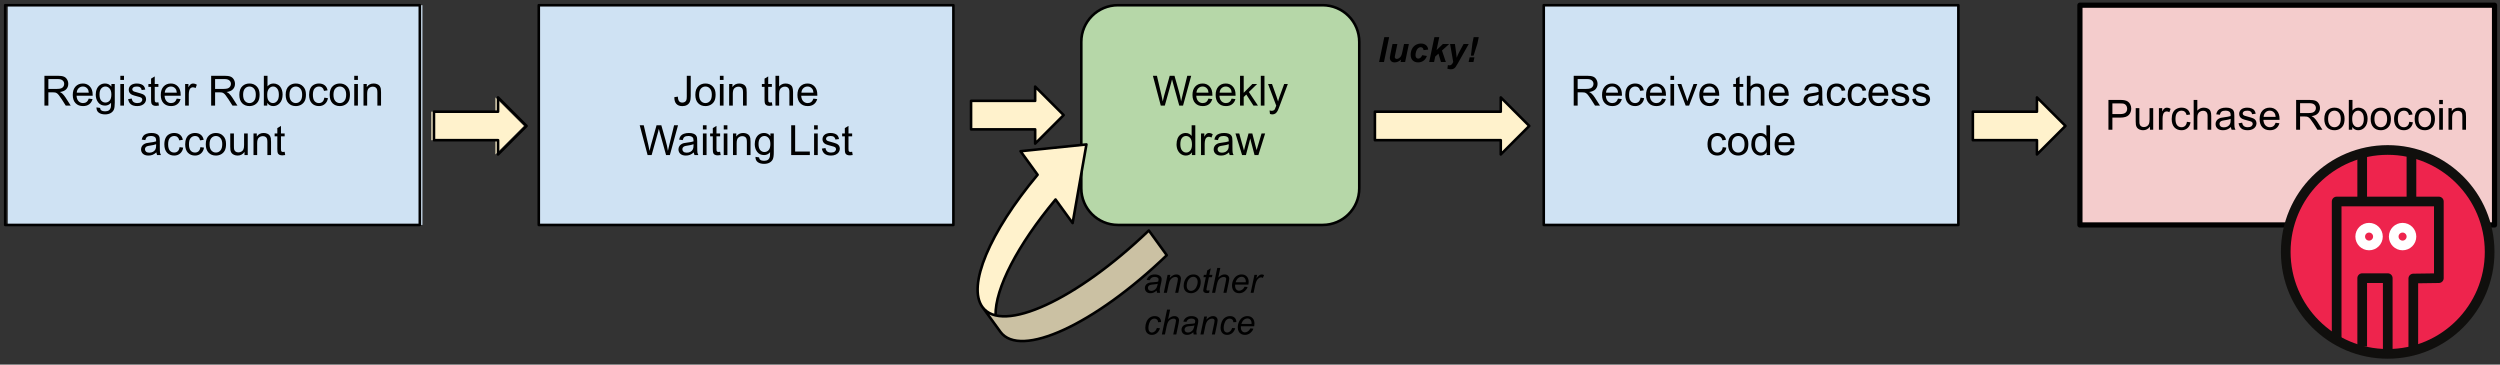 <?xml version="1.0" encoding="UTF-8" standalone="no"?>
<!DOCTYPE svg PUBLIC "-//W3C//DTD SVG 1.1//EN" "http://www.w3.org/Graphics/SVG/1.1/DTD/svg11.dtd">
<svg width="100%" height="100%" viewBox="0 0 960 140" version="1.1" xmlns="http://www.w3.org/2000/svg" xmlns:xlink="http://www.w3.org/1999/xlink" xml:space="preserve" xmlns:serif="http://www.serif.com/" style="fill-rule:evenodd;clip-rule:evenodd;stroke-linejoin:round;stroke-miterlimit:10;">
    <rect x="0" y="0" width="960" height="140" fill="#333333" stroke="none"/>
    <g>
        <clipPath id="_clip1">
            <rect x="0" y="0" width="960" height="140"/>
        </clipPath>
        <g clip-path="url(#_clip1)">
            <rect x="0" y="0" width="960" height="140" style="fill-opacity:0;"/>
            <g transform="matrix(1,0,0,1,1,2)">
                <rect x="519.056" y="0" width="75.087" height="35.559" style="fill-opacity:0;"/>
            </g>
            <g transform="matrix(1,0,0,1,1,2)">
                <path d="M528.572,21.8L530.572,12.253L532.431,12.253L530.447,21.8L528.572,21.8ZM533.728,14.894L535.587,14.894L534.743,18.988C534.639,19.477 534.587,19.779 534.587,19.894C534.587,20.102 534.66,20.279 534.806,20.425C534.952,20.56 535.139,20.628 535.368,20.628C535.535,20.628 535.696,20.597 535.853,20.534C536.019,20.472 536.186,20.378 536.353,20.253C536.519,20.118 536.67,19.972 536.806,19.816C536.941,19.649 537.066,19.43 537.181,19.159C537.264,18.961 537.353,18.633 537.446,18.175L538.15,14.894L540.009,14.894L538.571,21.8L536.821,21.8L537.025,20.863C536.254,21.592 535.42,21.956 534.525,21.956C533.952,21.956 533.504,21.795 533.181,21.472C532.858,21.149 532.696,20.711 532.696,20.159C532.696,19.93 532.769,19.456 532.915,18.738L533.728,14.894ZM545.119,19.191L546.931,19.488C546.64,20.3 546.197,20.915 545.603,21.331C545.02,21.748 544.343,21.956 543.572,21.956C542.687,21.956 541.984,21.696 541.463,21.175C540.952,20.654 540.697,19.93 540.697,19.003C540.697,18.253 540.853,17.545 541.166,16.878C541.478,16.211 541.947,15.685 542.572,15.3C543.208,14.915 543.9,14.722 544.65,14.722C545.463,14.722 546.114,14.935 546.603,15.363C547.093,15.79 547.364,16.352 547.416,17.05L545.65,17.238C545.609,16.852 545.489,16.571 545.291,16.394C545.103,16.206 544.853,16.113 544.541,16.113C544.176,16.113 543.838,16.248 543.525,16.519C543.213,16.779 542.973,17.18 542.806,17.722C542.64,18.253 542.556,18.753 542.556,19.222C542.556,19.628 542.655,19.946 542.853,20.175C543.051,20.394 543.301,20.503 543.603,20.503C543.905,20.503 544.192,20.394 544.463,20.175C544.744,19.956 544.963,19.628 545.119,19.191ZM547.813,21.8L549.813,12.253L551.672,12.253L550.641,17.222L553.078,14.894L555.5,14.894L552.719,17.394L554.203,21.8L552.328,21.8L551.375,18.597L550.125,19.722L549.688,21.8L547.813,21.8ZM555.835,14.894L557.694,14.894L558.163,18.331C558.288,19.217 558.355,19.836 558.366,20.191C558.605,19.482 558.939,18.738 559.366,17.956L561.022,14.894L562.991,14.894L558.725,22.472C558.371,23.107 558.095,23.55 557.897,23.8C557.699,24.05 557.454,24.248 557.163,24.394C556.881,24.54 556.543,24.613 556.147,24.613C555.751,24.613 555.303,24.54 554.803,24.394L554.975,23.003C555.194,23.066 555.413,23.097 555.631,23.097C556.204,23.097 556.673,22.665 557.038,21.8L555.835,14.894ZM564.856,19.378L563.825,19.378L564.419,14.503L564.888,12.253L566.841,12.253L566.341,14.675L564.856,19.378ZM563.341,20.003L565.185,20.003L564.81,21.8L562.95,21.8L563.341,20.003Z" style="fill-rule:nonzero;"/>
            </g>
            <g transform="matrix(1,0,0,1,3,2)">
                <rect x="0" y="0" width="159.213" height="84.378" style="fill:rgb(207,226,243);"/>
            </g>
            <g transform="matrix(1,0,0,1,2,2)">
                <rect x="0" y="0" width="159.213" height="84.378" style="fill:none;stroke:black;stroke-width:1px;"/>
            </g>
            <g transform="matrix(1,0,0,1,2,2)">
                <path d="M15.059,38.549L15.059,27.096L20.138,27.096C21.158,27.096 21.934,27.2 22.466,27.408C22.997,27.606 23.419,27.966 23.731,28.486C24.054,29.007 24.216,29.585 24.216,30.221C24.216,31.033 23.95,31.721 23.419,32.283C22.898,32.835 22.085,33.184 20.981,33.33C21.388,33.528 21.695,33.721 21.903,33.908C22.341,34.315 22.757,34.82 23.153,35.424L25.153,38.549L23.247,38.549L21.731,36.158C21.283,35.471 20.914,34.945 20.622,34.58C20.341,34.216 20.085,33.96 19.856,33.815C19.638,33.669 19.408,33.57 19.169,33.518C19.002,33.476 18.721,33.455 18.325,33.455L16.575,33.455L16.575,38.549L15.059,38.549ZM16.575,32.143L19.825,32.143C20.523,32.143 21.065,32.075 21.45,31.94C21.846,31.794 22.143,31.565 22.341,31.252C22.549,30.929 22.653,30.585 22.653,30.221C22.653,29.679 22.455,29.236 22.059,28.893C21.664,28.539 21.044,28.361 20.2,28.361L16.575,28.361L16.575,32.143ZM32.083,35.877L33.536,36.049C33.307,36.903 32.88,37.565 32.255,38.033C31.64,38.502 30.854,38.736 29.895,38.736C28.677,38.736 27.713,38.361 27.005,37.611C26.296,36.861 25.942,35.815 25.942,34.471C25.942,33.075 26.302,31.992 27.02,31.221C27.739,30.45 28.671,30.065 29.817,30.065C30.921,30.065 31.822,30.445 32.52,31.205C33.229,31.955 33.583,33.013 33.583,34.377L33.583,34.752L27.395,34.752C27.447,35.669 27.703,36.372 28.161,36.861C28.63,37.341 29.208,37.58 29.895,37.58C30.416,37.58 30.859,37.445 31.223,37.174C31.588,36.903 31.875,36.471 32.083,35.877ZM27.473,33.596L32.098,33.596C32.036,32.898 31.859,32.377 31.567,32.033C31.119,31.492 30.541,31.221 29.833,31.221C29.187,31.221 28.64,31.44 28.192,31.877C27.755,32.304 27.515,32.877 27.473,33.596ZM35.044,39.236L36.419,39.44C36.471,39.867 36.627,40.174 36.888,40.361C37.242,40.622 37.721,40.752 38.325,40.752C38.971,40.752 39.471,40.622 39.825,40.361C40.179,40.101 40.419,39.736 40.544,39.268C40.617,38.986 40.653,38.382 40.653,37.455C40.039,38.184 39.273,38.549 38.356,38.549C37.21,38.549 36.325,38.138 35.7,37.315C35.075,36.492 34.763,35.502 34.763,34.346C34.763,33.554 34.903,32.825 35.184,32.158C35.476,31.492 35.893,30.976 36.434,30.611C36.987,30.247 37.627,30.065 38.356,30.065C39.335,30.065 40.143,30.46 40.778,31.252L40.778,30.252L42.075,30.252L42.075,37.424C42.075,38.716 41.945,39.632 41.684,40.174C41.424,40.716 41.007,41.143 40.434,41.455C39.862,41.768 39.158,41.924 38.325,41.924C37.335,41.924 36.533,41.7 35.919,41.252C35.315,40.804 35.023,40.132 35.044,39.236ZM36.216,34.252C36.216,35.335 36.429,36.127 36.856,36.627C37.294,37.127 37.835,37.377 38.481,37.377C39.127,37.377 39.669,37.132 40.106,36.643C40.544,36.143 40.763,35.361 40.763,34.299C40.763,33.278 40.539,32.513 40.091,32.002C39.643,31.481 39.101,31.221 38.466,31.221C37.841,31.221 37.309,31.476 36.872,31.986C36.434,32.497 36.216,33.252 36.216,34.252ZM44.208,28.705L44.208,27.096L45.614,27.096L45.614,28.705L44.208,28.705ZM44.208,38.549L44.208,30.252L45.614,30.252L45.614,38.549L44.208,38.549ZM47.2,36.065L48.591,35.846C48.664,36.408 48.877,36.841 49.231,37.143C49.596,37.434 50.096,37.58 50.731,37.58C51.377,37.58 51.856,37.45 52.169,37.19C52.481,36.919 52.638,36.606 52.638,36.252C52.638,35.94 52.502,35.69 52.231,35.502C52.033,35.377 51.554,35.221 50.794,35.033C49.763,34.773 49.044,34.549 48.638,34.361C48.242,34.164 47.94,33.898 47.731,33.565C47.533,33.231 47.434,32.861 47.434,32.455C47.434,32.08 47.518,31.736 47.684,31.424C47.851,31.111 48.08,30.851 48.372,30.643C48.591,30.476 48.888,30.341 49.263,30.236C49.648,30.122 50.054,30.065 50.481,30.065C51.138,30.065 51.71,30.158 52.2,30.346C52.69,30.533 53.049,30.789 53.278,31.111C53.518,31.424 53.684,31.851 53.778,32.393L52.403,32.58C52.341,32.153 52.158,31.82 51.856,31.58C51.554,31.341 51.132,31.221 50.591,31.221C49.945,31.221 49.481,31.33 49.2,31.549C48.929,31.757 48.794,32.002 48.794,32.283C48.794,32.471 48.851,32.638 48.966,32.783C49.08,32.929 49.257,33.054 49.497,33.158C49.643,33.21 50.059,33.33 50.747,33.518C51.737,33.778 52.429,33.997 52.825,34.174C53.221,34.341 53.528,34.585 53.747,34.908C53.976,35.231 54.091,35.632 54.091,36.111C54.091,36.58 53.95,37.023 53.669,37.44C53.398,37.846 53.002,38.164 52.481,38.393C51.971,38.622 51.393,38.736 50.747,38.736C49.664,38.736 48.841,38.513 48.278,38.065C47.716,37.617 47.356,36.95 47.2,36.065ZM58.825,37.283L59.028,38.533C58.632,38.617 58.278,38.658 57.966,38.658C57.455,38.658 57.059,38.58 56.778,38.424C56.497,38.257 56.299,38.044 56.184,37.783C56.07,37.513 56.013,36.955 56.013,36.111L56.013,31.346L54.981,31.346L54.981,30.252L56.013,30.252L56.013,28.19L57.419,27.346L57.419,30.252L58.825,30.252L58.825,31.346L57.419,31.346L57.419,36.19C57.419,36.596 57.44,36.856 57.481,36.971C57.533,37.085 57.617,37.179 57.731,37.252C57.846,37.315 58.007,37.346 58.216,37.346C58.372,37.346 58.575,37.325 58.825,37.283ZM65.88,35.877L67.333,36.049C67.104,36.903 66.677,37.565 66.052,38.033C65.437,38.502 64.651,38.736 63.692,38.736C62.473,38.736 61.51,38.361 60.802,37.611C60.093,36.861 59.739,35.815 59.739,34.471C59.739,33.075 60.098,31.992 60.817,31.221C61.536,30.45 62.468,30.065 63.614,30.065C64.718,30.065 65.619,30.445 66.317,31.205C67.026,31.955 67.38,33.013 67.38,34.377L67.38,34.752L61.192,34.752C61.244,35.669 61.5,36.372 61.958,36.861C62.427,37.341 63.005,37.58 63.692,37.58C64.213,37.58 64.656,37.445 65.02,37.174C65.385,36.903 65.671,36.471 65.88,35.877ZM61.27,33.596L65.895,33.596C65.833,32.898 65.656,32.377 65.364,32.033C64.916,31.492 64.338,31.221 63.63,31.221C62.984,31.221 62.437,31.44 61.989,31.877C61.552,32.304 61.312,32.877 61.27,33.596ZM69.091,38.549L69.091,30.252L70.356,30.252L70.356,31.502C70.679,30.919 70.976,30.533 71.247,30.346C71.518,30.158 71.82,30.065 72.153,30.065C72.622,30.065 73.101,30.216 73.591,30.518L73.106,31.815C72.763,31.617 72.419,31.518 72.075,31.518C71.773,31.518 71.497,31.611 71.247,31.799C71.007,31.976 70.835,32.231 70.731,32.565C70.575,33.065 70.497,33.611 70.497,34.205L70.497,38.549L69.091,38.549ZM79.083,38.549L79.083,27.096L84.161,27.096C85.182,27.096 85.958,27.2 86.489,27.408C87.02,27.606 87.442,27.966 87.755,28.486C88.078,29.007 88.239,29.585 88.239,30.221C88.239,31.033 87.973,31.721 87.442,32.283C86.921,32.835 86.109,33.184 85.005,33.33C85.411,33.528 85.718,33.721 85.927,33.908C86.364,34.315 86.781,34.82 87.177,35.424L89.177,38.549L87.27,38.549L85.755,36.158C85.307,35.471 84.937,34.945 84.645,34.58C84.364,34.216 84.109,33.96 83.88,33.815C83.661,33.669 83.432,33.57 83.192,33.518C83.026,33.476 82.744,33.455 82.348,33.455L80.598,33.455L80.598,38.549L79.083,38.549ZM80.598,32.143L83.848,32.143C84.546,32.143 85.088,32.075 85.473,31.94C85.869,31.794 86.166,31.565 86.364,31.252C86.572,30.929 86.677,30.585 86.677,30.221C86.677,29.679 86.479,29.236 86.083,28.893C85.687,28.539 85.067,28.361 84.223,28.361L80.598,28.361L80.598,32.143ZM89.903,34.393C89.903,32.861 90.33,31.726 91.184,30.986C91.903,30.372 92.773,30.065 93.794,30.065C94.94,30.065 95.872,30.44 96.591,31.19C97.32,31.929 97.684,32.96 97.684,34.283C97.684,35.346 97.523,36.184 97.2,36.799C96.877,37.414 96.408,37.893 95.794,38.236C95.19,38.57 94.523,38.736 93.794,38.736C92.638,38.736 91.7,38.367 90.981,37.627C90.263,36.877 89.903,35.799 89.903,34.393ZM91.356,34.393C91.356,35.455 91.585,36.252 92.044,36.783C92.513,37.315 93.096,37.58 93.794,37.58C94.492,37.58 95.07,37.315 95.528,36.783C95.997,36.252 96.231,35.44 96.231,34.346C96.231,33.325 95.997,32.549 95.528,32.018C95.07,31.486 94.492,31.221 93.794,31.221C93.096,31.221 92.513,31.486 92.044,32.018C91.585,32.539 91.356,33.33 91.356,34.393ZM100.63,38.549L99.317,38.549L99.317,27.096L100.723,27.096L100.723,31.174C101.317,30.434 102.078,30.065 103.005,30.065C103.515,30.065 103.994,30.169 104.442,30.377C104.901,30.575 105.276,30.861 105.567,31.236C105.869,31.611 106.104,32.065 106.27,32.596C106.437,33.117 106.52,33.674 106.52,34.268C106.52,35.695 106.166,36.799 105.458,37.58C104.76,38.351 103.916,38.736 102.927,38.736C101.947,38.736 101.182,38.325 100.63,37.502L100.63,38.549ZM100.614,34.33C100.614,35.33 100.75,36.049 101.02,36.486C101.458,37.216 102.057,37.58 102.817,37.58C103.432,37.58 103.963,37.315 104.411,36.783C104.859,36.242 105.083,35.445 105.083,34.393C105.083,33.309 104.864,32.513 104.427,32.002C104,31.481 103.484,31.221 102.88,31.221C102.265,31.221 101.734,31.486 101.286,32.018C100.838,32.549 100.614,33.32 100.614,34.33ZM107.7,34.393C107.7,32.861 108.127,31.726 108.981,30.986C109.7,30.372 110.57,30.065 111.591,30.065C112.737,30.065 113.669,30.44 114.388,31.19C115.117,31.929 115.481,32.96 115.481,34.283C115.481,35.346 115.32,36.184 114.997,36.799C114.674,37.414 114.205,37.893 113.591,38.236C112.987,38.57 112.32,38.736 111.591,38.736C110.434,38.736 109.497,38.367 108.778,37.627C108.059,36.877 107.7,35.799 107.7,34.393ZM109.153,34.393C109.153,35.455 109.382,36.252 109.841,36.783C110.309,37.315 110.893,37.58 111.591,37.58C112.289,37.58 112.867,37.315 113.325,36.783C113.794,36.252 114.028,35.44 114.028,34.346C114.028,33.325 113.794,32.549 113.325,32.018C112.867,31.486 112.289,31.221 111.591,31.221C110.893,31.221 110.309,31.486 109.841,32.018C109.382,32.539 109.153,33.33 109.153,34.393ZM122.536,35.502L123.927,35.69C123.77,36.638 123.38,37.382 122.755,37.924C122.14,38.466 121.38,38.736 120.473,38.736C119.338,38.736 118.421,38.367 117.723,37.627C117.036,36.877 116.692,35.809 116.692,34.424C116.692,33.528 116.838,32.747 117.13,32.08C117.432,31.403 117.885,30.898 118.489,30.565C119.104,30.231 119.765,30.065 120.473,30.065C121.38,30.065 122.119,30.294 122.692,30.752C123.265,31.2 123.63,31.846 123.786,32.69L122.427,32.893C122.291,32.341 122.057,31.924 121.723,31.643C121.401,31.361 121.005,31.221 120.536,31.221C119.828,31.221 119.25,31.476 118.802,31.986C118.364,32.486 118.145,33.289 118.145,34.393C118.145,35.507 118.359,36.32 118.786,36.83C119.213,37.33 119.77,37.58 120.458,37.58C121.01,37.58 121.468,37.414 121.833,37.08C122.208,36.736 122.442,36.21 122.536,35.502ZM124.598,34.393C124.598,32.861 125.026,31.726 125.88,30.986C126.598,30.372 127.468,30.065 128.489,30.065C129.635,30.065 130.567,30.44 131.286,31.19C132.015,31.929 132.38,32.96 132.38,34.283C132.38,35.346 132.218,36.184 131.895,36.799C131.572,37.414 131.104,37.893 130.489,38.236C129.885,38.57 129.218,38.736 128.489,38.736C127.333,38.736 126.395,38.367 125.677,37.627C124.958,36.877 124.598,35.799 124.598,34.393ZM126.052,34.393C126.052,35.455 126.281,36.252 126.739,36.783C127.208,37.315 127.791,37.58 128.489,37.58C129.187,37.58 129.765,37.315 130.223,36.783C130.692,36.252 130.927,35.44 130.927,34.346C130.927,33.325 130.692,32.549 130.223,32.018C129.765,31.486 129.187,31.221 128.489,31.221C127.791,31.221 127.208,31.486 126.739,32.018C126.281,32.539 126.052,33.33 126.052,34.393ZM134.028,28.705L134.028,27.096L135.434,27.096L135.434,28.705L134.028,28.705ZM134.028,38.549L134.028,30.252L135.434,30.252L135.434,38.549L134.028,38.549ZM137.583,38.549L137.583,30.252L138.848,30.252L138.848,31.424C139.453,30.518 140.333,30.065 141.489,30.065C141.989,30.065 142.447,30.153 142.864,30.33C143.281,30.507 143.593,30.742 143.802,31.033C144.01,31.325 144.156,31.674 144.239,32.08C144.291,32.341 144.317,32.794 144.317,33.44L144.317,38.549L142.911,38.549L142.911,33.502C142.911,32.929 142.854,32.502 142.739,32.221C142.635,31.929 142.442,31.7 142.161,31.533C141.89,31.367 141.567,31.283 141.192,31.283C140.588,31.283 140.067,31.476 139.63,31.861C139.203,32.236 138.989,32.955 138.989,34.018L138.989,38.549L137.583,38.549Z" style="fill-rule:nonzero;"/>
            </g>
            <g transform="matrix(1,0,0,1,2,2)">
                <path d="M58.056,56.518C57.535,56.966 57.035,57.283 56.556,57.471C56.076,57.648 55.561,57.736 55.009,57.736C54.092,57.736 53.389,57.513 52.899,57.065C52.41,56.617 52.165,56.049 52.165,55.361C52.165,54.955 52.259,54.585 52.446,54.252C52.634,53.908 52.873,53.638 53.165,53.44C53.467,53.231 53.806,53.075 54.181,52.971C54.462,52.898 54.878,52.83 55.431,52.768C56.566,52.632 57.404,52.471 57.946,52.283L57.946,51.908C57.946,51.335 57.816,50.934 57.556,50.705C57.191,50.382 56.654,50.221 55.946,50.221C55.29,50.221 54.8,50.341 54.477,50.58C54.165,50.809 53.936,51.216 53.79,51.799L52.415,51.611C52.54,51.028 52.743,50.554 53.024,50.19C53.316,49.825 53.733,49.549 54.274,49.361C54.816,49.164 55.441,49.065 56.149,49.065C56.858,49.065 57.431,49.148 57.868,49.315C58.316,49.481 58.644,49.69 58.852,49.94C59.061,50.19 59.207,50.507 59.29,50.893C59.342,51.132 59.368,51.565 59.368,52.19L59.368,54.065C59.368,55.377 59.394,56.205 59.446,56.549C59.509,56.893 59.628,57.226 59.806,57.549L58.337,57.549C58.191,57.257 58.097,56.914 58.056,56.518ZM57.946,53.377C57.436,53.585 56.67,53.763 55.649,53.908C55.066,53.992 54.654,54.085 54.415,54.19C54.175,54.294 53.988,54.45 53.852,54.658C53.727,54.856 53.665,55.075 53.665,55.315C53.665,55.69 53.806,56.002 54.087,56.252C54.378,56.502 54.795,56.627 55.337,56.627C55.878,56.627 56.358,56.513 56.774,56.283C57.201,56.044 57.514,55.716 57.712,55.299C57.868,54.986 57.946,54.518 57.946,53.893L57.946,53.377ZM66.954,54.502L68.345,54.69C68.188,55.638 67.798,56.382 67.173,56.924C66.558,57.466 65.798,57.736 64.891,57.736C63.756,57.736 62.839,57.367 62.141,56.627C61.454,55.877 61.11,54.809 61.11,53.424C61.11,52.528 61.256,51.747 61.548,51.08C61.85,50.403 62.303,49.898 62.907,49.565C63.522,49.231 64.183,49.065 64.891,49.065C65.798,49.065 66.537,49.294 67.11,49.752C67.683,50.2 68.048,50.846 68.204,51.69L66.845,51.893C66.709,51.341 66.475,50.924 66.141,50.643C65.819,50.361 65.423,50.221 64.954,50.221C64.246,50.221 63.667,50.476 63.22,50.986C62.782,51.486 62.563,52.289 62.563,53.393C62.563,54.507 62.777,55.32 63.204,55.83C63.631,56.33 64.188,56.58 64.876,56.58C65.428,56.58 65.886,56.414 66.251,56.08C66.626,55.736 66.86,55.21 66.954,54.502ZM74.954,54.502L76.345,54.69C76.188,55.638 75.798,56.382 75.173,56.924C74.558,57.466 73.798,57.736 72.891,57.736C71.756,57.736 70.839,57.367 70.141,56.627C69.454,55.877 69.11,54.809 69.11,53.424C69.11,52.528 69.256,51.747 69.548,51.08C69.85,50.403 70.303,49.898 70.907,49.565C71.522,49.231 72.183,49.065 72.891,49.065C73.798,49.065 74.537,49.294 75.11,49.752C75.683,50.2 76.048,50.846 76.204,51.69L74.845,51.893C74.709,51.341 74.475,50.924 74.141,50.643C73.819,50.361 73.423,50.221 72.954,50.221C72.246,50.221 71.667,50.476 71.22,50.986C70.782,51.486 70.563,52.289 70.563,53.393C70.563,54.507 70.777,55.32 71.204,55.83C71.631,56.33 72.188,56.58 72.876,56.58C73.428,56.58 73.886,56.414 74.251,56.08C74.626,55.736 74.86,55.21 74.954,54.502ZM77.016,53.393C77.016,51.861 77.444,50.726 78.298,49.986C79.016,49.372 79.886,49.065 80.907,49.065C82.053,49.065 82.985,49.44 83.704,50.19C84.433,50.929 84.798,51.96 84.798,53.283C84.798,54.346 84.636,55.184 84.313,55.799C83.99,56.414 83.522,56.893 82.907,57.236C82.303,57.57 81.636,57.736 80.907,57.736C79.751,57.736 78.813,57.367 78.095,56.627C77.376,55.877 77.016,54.799 77.016,53.393ZM78.47,53.393C78.47,54.455 78.699,55.252 79.157,55.783C79.626,56.315 80.209,56.58 80.907,56.58C81.605,56.58 82.183,56.315 82.641,55.783C83.11,55.252 83.345,54.44 83.345,53.346C83.345,52.325 83.11,51.549 82.641,51.018C82.183,50.486 81.605,50.221 80.907,50.221C80.209,50.221 79.626,50.486 79.157,51.018C78.699,51.539 78.47,52.33 78.47,53.393ZM91.884,57.549L91.884,56.33C91.238,57.268 90.358,57.736 89.243,57.736C88.753,57.736 88.295,57.643 87.868,57.455C87.451,57.268 87.139,57.033 86.931,56.752C86.722,56.46 86.576,56.111 86.493,55.705C86.441,55.424 86.415,54.986 86.415,54.393L86.415,49.252L87.821,49.252L87.821,53.846C87.821,54.585 87.847,55.08 87.899,55.33C87.993,55.705 88.181,55.997 88.462,56.205C88.753,56.414 89.108,56.518 89.524,56.518C89.951,56.518 90.347,56.414 90.712,56.205C91.087,55.986 91.347,55.69 91.493,55.315C91.649,54.94 91.727,54.398 91.727,53.69L91.727,49.252L93.134,49.252L93.134,57.549L91.884,57.549ZM95.345,57.549L95.345,49.252L96.61,49.252L96.61,50.424C97.214,49.518 98.095,49.065 99.251,49.065C99.751,49.065 100.209,49.153 100.626,49.33C101.042,49.507 101.355,49.742 101.563,50.033C101.772,50.325 101.917,50.674 102.001,51.08C102.053,51.341 102.079,51.794 102.079,52.44L102.079,57.549L100.673,57.549L100.673,52.502C100.673,51.929 100.615,51.502 100.501,51.221C100.397,50.929 100.204,50.7 99.923,50.533C99.652,50.367 99.329,50.283 98.954,50.283C98.35,50.283 97.829,50.476 97.391,50.861C96.964,51.236 96.751,51.955 96.751,53.018L96.751,57.549L95.345,57.549ZM107.306,56.283L107.509,57.533C107.113,57.617 106.759,57.658 106.446,57.658C105.936,57.658 105.54,57.58 105.259,57.424C104.977,57.257 104.779,57.044 104.665,56.783C104.55,56.513 104.493,55.955 104.493,55.111L104.493,50.346L103.462,50.346L103.462,49.252L104.493,49.252L104.493,47.19L105.899,46.346L105.899,49.252L107.306,49.252L107.306,50.346L105.899,50.346L105.899,55.19C105.899,55.596 105.92,55.856 105.962,55.971C106.014,56.085 106.097,56.179 106.212,56.252C106.326,56.315 106.488,56.346 106.696,56.346C106.852,56.346 107.056,56.325 107.306,56.283Z" style="fill-rule:nonzero;"/>
            </g>
            <g transform="matrix(1,0,0,1,1,2)">
                <rect x="205.89" y="0" width="159.213" height="84.378" style="fill:rgb(207,226,243);"/>
            </g>
            <g transform="matrix(1,0,0,1,1,2)">
                <rect x="205.89" y="0" width="159.213" height="84.378" style="fill:none;stroke:black;stroke-width:1px;"/>
            </g>
            <g transform="matrix(1,0,0,1,1,2)">
                <path d="M257.945,35.299L259.305,35.111C259.346,35.986 259.513,36.585 259.805,36.908C260.096,37.231 260.497,37.393 261.008,37.393C261.393,37.393 261.721,37.304 261.992,37.127C262.273,36.95 262.466,36.716 262.57,36.424C262.674,36.122 262.726,35.643 262.726,34.986L262.726,27.096L264.242,27.096L264.242,34.893C264.242,35.851 264.122,36.596 263.883,37.127C263.654,37.648 263.289,38.049 262.789,38.33C262.289,38.611 261.7,38.752 261.023,38.752C260.013,38.752 259.242,38.46 258.711,37.877C258.18,37.294 257.924,36.434 257.945,35.299ZM266.008,34.393C266.008,32.861 266.435,31.726 267.289,30.986C268.008,30.372 268.877,30.065 269.898,30.065C271.044,30.065 271.976,30.44 272.695,31.19C273.424,31.929 273.789,32.96 273.789,34.283C273.789,35.346 273.627,36.184 273.305,36.799C272.982,37.414 272.513,37.893 271.898,38.236C271.294,38.57 270.627,38.736 269.898,38.736C268.742,38.736 267.805,38.367 267.086,37.627C266.367,36.877 266.008,35.799 266.008,34.393ZM267.461,34.393C267.461,35.455 267.69,36.252 268.148,36.783C268.617,37.315 269.2,37.58 269.898,37.58C270.596,37.58 271.174,37.315 271.633,36.783C272.101,36.252 272.336,35.44 272.336,34.346C272.336,33.325 272.101,32.549 271.633,32.018C271.174,31.486 270.596,31.221 269.898,31.221C269.2,31.221 268.617,31.486 268.148,32.018C267.69,32.539 267.461,33.33 267.461,34.393ZM275.437,28.705L275.437,27.096L276.844,27.096L276.844,28.705L275.437,28.705ZM275.437,38.549L275.437,30.252L276.844,30.252L276.844,38.549L275.437,38.549ZM278.992,38.549L278.992,30.252L280.258,30.252L280.258,31.424C280.862,30.518 281.742,30.065 282.898,30.065C283.398,30.065 283.857,30.153 284.273,30.33C284.69,30.507 285.002,30.742 285.211,31.033C285.419,31.325 285.565,31.674 285.648,32.08C285.7,32.341 285.726,32.794 285.726,33.44L285.726,38.549L284.32,38.549L284.32,33.502C284.32,32.929 284.263,32.502 284.148,32.221C284.044,31.929 283.851,31.7 283.57,31.533C283.299,31.367 282.976,31.283 282.601,31.283C281.997,31.283 281.476,31.476 281.039,31.861C280.612,32.236 280.398,32.955 280.398,34.018L280.398,38.549L278.992,38.549ZM295.398,37.283L295.601,38.533C295.206,38.617 294.851,38.658 294.539,38.658C294.029,38.658 293.633,38.58 293.351,38.424C293.07,38.257 292.872,38.044 292.758,37.783C292.643,37.513 292.586,36.955 292.586,36.111L292.586,31.346L291.555,31.346L291.555,30.252L292.586,30.252L292.586,28.19L293.992,27.346L293.992,30.252L295.398,30.252L295.398,31.346L293.992,31.346L293.992,36.19C293.992,36.596 294.013,36.856 294.055,36.971C294.107,37.085 294.19,37.179 294.305,37.252C294.419,37.315 294.581,37.346 294.789,37.346C294.945,37.346 295.148,37.325 295.398,37.283ZM296.781,38.549L296.781,27.096L298.187,27.096L298.187,31.205C298.844,30.445 299.672,30.065 300.672,30.065C301.286,30.065 301.818,30.184 302.266,30.424C302.724,30.664 303.047,30.997 303.234,31.424C303.432,31.851 303.531,32.471 303.531,33.283L303.531,38.549L302.125,38.549L302.125,33.283C302.125,32.585 301.974,32.075 301.672,31.752C301.37,31.429 300.937,31.268 300.375,31.268C299.958,31.268 299.568,31.377 299.203,31.596C298.838,31.815 298.578,32.111 298.422,32.486C298.266,32.851 298.187,33.356 298.187,34.002L298.187,38.549L296.781,38.549ZM311.351,35.877L312.805,36.049C312.575,36.903 312.148,37.565 311.523,38.033C310.909,38.502 310.122,38.736 309.164,38.736C307.945,38.736 306.982,38.361 306.273,37.611C305.565,36.861 305.211,35.815 305.211,34.471C305.211,33.075 305.57,31.992 306.289,31.221C307.008,30.45 307.94,30.065 309.086,30.065C310.19,30.065 311.091,30.445 311.789,31.205C312.497,31.955 312.851,33.013 312.851,34.377L312.851,34.752L306.664,34.752C306.716,35.669 306.971,36.372 307.43,36.861C307.898,37.341 308.476,37.58 309.164,37.58C309.685,37.58 310.127,37.445 310.492,37.174C310.857,36.903 311.143,36.471 311.351,35.877ZM306.742,33.596L311.367,33.596C311.305,32.898 311.127,32.377 310.836,32.033C310.388,31.492 309.81,31.221 309.101,31.221C308.456,31.221 307.909,31.44 307.461,31.877C307.023,32.304 306.784,32.877 306.742,33.596Z" style="fill-rule:nonzero;"/>
            </g>
            <g transform="matrix(1,0,0,1,1,2)">
                <path d="M247.68,57.549L244.648,46.096L246.195,46.096L247.945,53.596C248.133,54.388 248.294,55.169 248.43,55.94C248.721,54.721 248.893,54.018 248.945,53.83L251.117,46.096L252.945,46.096L254.586,51.893C255.002,53.33 255.299,54.679 255.476,55.94C255.622,55.221 255.815,54.393 256.055,53.455L257.851,46.096L259.367,46.096L256.226,57.549L254.773,57.549L252.351,48.815C252.154,48.085 252.034,47.638 251.992,47.471C251.877,48.002 251.768,48.45 251.664,48.815L249.226,57.549L247.68,57.549ZM265.422,56.518C264.901,56.966 264.401,57.283 263.922,57.471C263.443,57.648 262.927,57.736 262.375,57.736C261.458,57.736 260.755,57.513 260.266,57.065C259.776,56.617 259.531,56.049 259.531,55.361C259.531,54.955 259.625,54.585 259.812,54.252C260,53.908 260.239,53.638 260.531,53.44C260.833,53.231 261.172,53.075 261.547,52.971C261.828,52.898 262.245,52.83 262.797,52.768C263.932,52.632 264.771,52.471 265.312,52.283L265.312,51.908C265.312,51.335 265.182,50.934 264.922,50.705C264.557,50.382 264.021,50.221 263.312,50.221C262.656,50.221 262.167,50.341 261.844,50.58C261.531,50.809 261.302,51.216 261.156,51.799L259.781,51.611C259.906,51.028 260.109,50.554 260.391,50.19C260.682,49.825 261.099,49.549 261.641,49.361C262.182,49.164 262.807,49.065 263.516,49.065C264.224,49.065 264.797,49.148 265.234,49.315C265.682,49.481 266.01,49.69 266.219,49.94C266.427,50.19 266.573,50.507 266.656,50.893C266.708,51.132 266.734,51.565 266.734,52.19L266.734,54.065C266.734,55.377 266.76,56.205 266.812,56.549C266.875,56.893 266.995,57.226 267.172,57.549L265.703,57.549C265.557,57.257 265.463,56.914 265.422,56.518ZM265.312,53.377C264.802,53.585 264.036,53.763 263.016,53.908C262.432,53.992 262.021,54.085 261.781,54.19C261.542,54.294 261.354,54.45 261.219,54.658C261.094,54.856 261.031,55.075 261.031,55.315C261.031,55.69 261.172,56.002 261.453,56.252C261.745,56.502 262.161,56.627 262.703,56.627C263.245,56.627 263.724,56.513 264.141,56.283C264.568,56.044 264.88,55.716 265.078,55.299C265.234,54.986 265.312,54.518 265.312,53.893L265.312,53.377ZM268.914,47.705L268.914,46.096L270.32,46.096L270.32,47.705L268.914,47.705ZM268.914,57.549L268.914,49.252L270.32,49.252L270.32,57.549L268.914,57.549ZM275.531,56.283L275.734,57.533C275.338,57.617 274.984,57.658 274.672,57.658C274.161,57.658 273.766,57.58 273.484,57.424C273.203,57.257 273.005,57.044 272.891,56.783C272.776,56.513 272.719,55.955 272.719,55.111L272.719,50.346L271.687,50.346L271.687,49.252L272.719,49.252L272.719,47.19L274.125,46.346L274.125,49.252L275.531,49.252L275.531,50.346L274.125,50.346L274.125,55.19C274.125,55.596 274.146,55.856 274.187,55.971C274.239,56.085 274.323,56.179 274.437,56.252C274.552,56.315 274.713,56.346 274.922,56.346C275.078,56.346 275.281,56.325 275.531,56.283ZM276.914,47.705L276.914,46.096L278.32,46.096L278.32,47.705L276.914,47.705ZM276.914,57.549L276.914,49.252L278.32,49.252L278.32,57.549L276.914,57.549ZM280.469,57.549L280.469,49.252L281.734,49.252L281.734,50.424C282.338,49.518 283.219,49.065 284.375,49.065C284.875,49.065 285.333,49.153 285.75,49.33C286.167,49.507 286.479,49.742 286.687,50.033C286.896,50.325 287.042,50.674 287.125,51.08C287.177,51.341 287.203,51.794 287.203,52.44L287.203,57.549L285.797,57.549L285.797,52.502C285.797,51.929 285.739,51.502 285.625,51.221C285.521,50.929 285.328,50.7 285.047,50.533C284.776,50.367 284.453,50.283 284.078,50.283C283.474,50.283 282.953,50.476 282.516,50.861C282.088,51.236 281.875,51.955 281.875,53.018L281.875,57.549L280.469,57.549ZM289.101,58.236L290.476,58.44C290.529,58.867 290.685,59.174 290.945,59.361C291.299,59.622 291.779,59.752 292.383,59.752C293.029,59.752 293.529,59.622 293.883,59.361C294.237,59.101 294.476,58.736 294.601,58.268C294.674,57.986 294.711,57.382 294.711,56.455C294.096,57.184 293.331,57.549 292.414,57.549C291.268,57.549 290.383,57.138 289.758,56.315C289.133,55.492 288.82,54.502 288.82,53.346C288.82,52.554 288.961,51.825 289.242,51.158C289.534,50.492 289.95,49.976 290.492,49.611C291.044,49.247 291.685,49.065 292.414,49.065C293.393,49.065 294.2,49.46 294.836,50.252L294.836,49.252L296.133,49.252L296.133,56.424C296.133,57.716 296.002,58.632 295.742,59.174C295.482,59.716 295.065,60.143 294.492,60.455C293.919,60.768 293.216,60.924 292.383,60.924C291.393,60.924 290.591,60.7 289.976,60.252C289.372,59.804 289.081,59.132 289.101,58.236ZM290.273,53.252C290.273,54.335 290.487,55.127 290.914,55.627C291.351,56.127 291.893,56.377 292.539,56.377C293.185,56.377 293.726,56.132 294.164,55.643C294.601,55.143 294.82,54.361 294.82,53.299C294.82,52.278 294.596,51.513 294.148,51.002C293.7,50.481 293.159,50.221 292.523,50.221C291.898,50.221 291.367,50.476 290.93,50.986C290.492,51.497 290.273,52.252 290.273,53.252ZM302.82,57.549L302.82,46.096L304.336,46.096L304.336,56.19L309.976,56.19L309.976,57.549L302.82,57.549ZM311.609,47.705L311.609,46.096L313.016,46.096L313.016,47.705L311.609,47.705ZM311.609,57.549L311.609,49.252L313.016,49.252L313.016,57.549L311.609,57.549ZM314.601,55.065L315.992,54.846C316.065,55.408 316.279,55.841 316.633,56.143C316.997,56.434 317.497,56.58 318.133,56.58C318.779,56.58 319.258,56.45 319.57,56.19C319.883,55.919 320.039,55.606 320.039,55.252C320.039,54.94 319.904,54.69 319.633,54.502C319.435,54.377 318.956,54.221 318.195,54.033C317.164,53.773 316.445,53.549 316.039,53.361C315.643,53.164 315.341,52.898 315.133,52.565C314.935,52.231 314.836,51.861 314.836,51.455C314.836,51.08 314.919,50.736 315.086,50.424C315.252,50.111 315.482,49.851 315.773,49.643C315.992,49.476 316.289,49.341 316.664,49.236C317.049,49.122 317.456,49.065 317.883,49.065C318.539,49.065 319.112,49.158 319.601,49.346C320.091,49.533 320.45,49.789 320.68,50.111C320.919,50.424 321.086,50.851 321.18,51.393L319.805,51.58C319.742,51.153 319.56,50.82 319.258,50.58C318.956,50.341 318.534,50.221 317.992,50.221C317.346,50.221 316.883,50.33 316.601,50.549C316.331,50.757 316.195,51.002 316.195,51.283C316.195,51.471 316.252,51.638 316.367,51.783C316.482,51.929 316.659,52.054 316.898,52.158C317.044,52.21 317.461,52.33 318.148,52.518C319.138,52.778 319.831,52.997 320.226,53.174C320.622,53.341 320.93,53.585 321.148,53.908C321.377,54.231 321.492,54.632 321.492,55.111C321.492,55.58 321.351,56.023 321.07,56.44C320.799,56.846 320.404,57.164 319.883,57.393C319.372,57.622 318.794,57.736 318.148,57.736C317.065,57.736 316.242,57.513 315.68,57.065C315.117,56.617 314.758,55.95 314.601,55.065ZM326.226,56.283L326.43,57.533C326.034,57.617 325.68,57.658 325.367,57.658C324.857,57.658 324.461,57.58 324.18,57.424C323.898,57.257 323.7,57.044 323.586,56.783C323.471,56.513 323.414,55.955 323.414,55.111L323.414,50.346L322.383,50.346L322.383,49.252L323.414,49.252L323.414,47.19L324.82,46.346L324.82,49.252L326.226,49.252L326.226,50.346L324.82,50.346L324.82,55.19C324.82,55.596 324.841,55.856 324.883,55.971C324.935,56.085 325.018,56.179 325.133,56.252C325.247,56.315 325.409,56.346 325.617,56.346C325.773,56.346 325.976,56.325 326.226,56.283Z" style="fill-rule:nonzero;"/>
            </g>
            <g transform="matrix(1,0,0,1,1,2)">
                <rect x="591.798" y="0" width="159.213" height="84.378" style="fill:rgb(207,226,243);"/>
            </g>
            <g transform="matrix(1,0,0,1,1,2)">
                <rect x="591.798" y="0" width="159.213" height="84.378" style="fill:none;stroke:black;stroke-width:1px;"/>
            </g>
            <g transform="matrix(1,0,0,1,1,2)">
                <path d="M603.303,38.549L603.303,27.096L608.381,27.096C609.402,27.096 610.178,27.2 610.709,27.408C611.241,27.606 611.662,27.966 611.975,28.486C612.298,29.007 612.459,29.585 612.459,30.221C612.459,31.033 612.194,31.721 611.662,32.283C611.142,32.835 610.329,33.184 609.225,33.33C609.631,33.528 609.938,33.721 610.147,33.908C610.584,34.315 611.001,34.82 611.397,35.424L613.397,38.549L611.491,38.549L609.975,36.158C609.527,35.471 609.157,34.945 608.866,34.58C608.584,34.216 608.329,33.96 608.1,33.815C607.881,33.669 607.652,33.57 607.412,33.518C607.246,33.476 606.964,33.455 606.569,33.455L604.819,33.455L604.819,38.549L603.303,38.549ZM604.819,32.143L608.069,32.143C608.767,32.143 609.308,32.075 609.694,31.94C610.089,31.794 610.386,31.565 610.584,31.252C610.793,30.929 610.897,30.585 610.897,30.221C610.897,29.679 610.699,29.236 610.303,28.893C609.907,28.539 609.287,28.361 608.444,28.361L604.819,28.361L604.819,32.143ZM620.326,35.877L621.78,36.049C621.55,36.903 621.123,37.565 620.498,38.033C619.884,38.502 619.097,38.736 618.139,38.736C616.92,38.736 615.957,38.361 615.248,37.611C614.54,36.861 614.186,35.815 614.186,34.471C614.186,33.075 614.545,31.992 615.264,31.221C615.983,30.45 616.915,30.065 618.061,30.065C619.165,30.065 620.066,30.445 620.764,31.205C621.472,31.955 621.826,33.013 621.826,34.377L621.826,34.752L615.639,34.752C615.691,35.669 615.946,36.372 616.405,36.861C616.873,37.341 617.451,37.58 618.139,37.58C618.66,37.58 619.103,37.445 619.467,37.174C619.832,36.903 620.118,36.471 620.326,35.877ZM615.717,33.596L620.342,33.596C620.28,32.898 620.103,32.377 619.811,32.033C619.363,31.492 618.785,31.221 618.076,31.221C617.431,31.221 616.884,31.44 616.436,31.877C615.998,32.304 615.759,32.877 615.717,33.596ZM628.959,35.502L630.35,35.69C630.194,36.638 629.803,37.382 629.178,37.924C628.563,38.466 627.803,38.736 626.897,38.736C625.761,38.736 624.845,38.367 624.147,37.627C623.459,36.877 623.116,35.809 623.116,34.424C623.116,33.528 623.261,32.747 623.553,32.08C623.855,31.403 624.308,30.898 624.912,30.565C625.527,30.231 626.188,30.065 626.897,30.065C627.803,30.065 628.543,30.294 629.116,30.752C629.688,31.2 630.053,31.846 630.209,32.69L628.85,32.893C628.714,32.341 628.48,31.924 628.147,31.643C627.824,31.361 627.428,31.221 626.959,31.221C626.251,31.221 625.673,31.476 625.225,31.986C624.787,32.486 624.569,33.289 624.569,34.393C624.569,35.507 624.782,36.32 625.209,36.83C625.636,37.33 626.194,37.58 626.881,37.58C627.433,37.58 627.892,37.414 628.256,37.08C628.631,36.736 628.866,36.21 628.959,35.502ZM637.225,35.877L638.678,36.049C638.449,36.903 638.022,37.565 637.397,38.033C636.782,38.502 635.996,38.736 635.037,38.736C633.819,38.736 632.855,38.361 632.147,37.611C631.438,36.861 631.084,35.815 631.084,34.471C631.084,33.075 631.444,31.992 632.162,31.221C632.881,30.45 633.813,30.065 634.959,30.065C636.063,30.065 636.964,30.445 637.662,31.205C638.371,31.955 638.725,33.013 638.725,34.377L638.725,34.752L632.537,34.752C632.589,35.669 632.845,36.372 633.303,36.861C633.772,37.341 634.35,37.58 635.037,37.58C635.558,37.58 636.001,37.445 636.366,37.174C636.73,36.903 637.017,36.471 637.225,35.877ZM632.616,33.596L637.241,33.596C637.178,32.898 637.001,32.377 636.709,32.033C636.261,31.492 635.683,31.221 634.975,31.221C634.329,31.221 633.782,31.44 633.334,31.877C632.897,32.304 632.657,32.877 632.616,33.596ZM640.451,28.705L640.451,27.096L641.858,27.096L641.858,28.705L640.451,28.705ZM640.451,38.549L640.451,30.252L641.858,30.252L641.858,38.549L640.451,38.549ZM646.303,38.549L643.147,30.252L644.631,30.252L646.412,35.221C646.61,35.752 646.787,36.309 646.944,36.893C647.069,36.455 647.246,35.929 647.475,35.315L649.319,30.252L650.756,30.252L647.616,38.549L646.303,38.549ZM657.678,35.877L659.131,36.049C658.902,36.903 658.475,37.565 657.85,38.033C657.235,38.502 656.449,38.736 655.491,38.736C654.272,38.736 653.308,38.361 652.6,37.611C651.892,36.861 651.537,35.815 651.537,34.471C651.537,33.075 651.897,31.992 652.616,31.221C653.334,30.45 654.267,30.065 655.412,30.065C656.517,30.065 657.418,30.445 658.116,31.205C658.824,31.955 659.178,33.013 659.178,34.377L659.178,34.752L652.991,34.752C653.043,35.669 653.298,36.372 653.756,36.861C654.225,37.341 654.803,37.58 655.491,37.58C656.011,37.58 656.454,37.445 656.819,37.174C657.183,36.903 657.47,36.471 657.678,35.877ZM653.069,33.596L657.694,33.596C657.631,32.898 657.454,32.377 657.162,32.033C656.714,31.492 656.136,31.221 655.428,31.221C654.782,31.221 654.235,31.44 653.787,31.877C653.35,32.304 653.11,32.877 653.069,33.596ZM668.412,37.283L668.616,38.533C668.22,38.617 667.866,38.658 667.553,38.658C667.043,38.658 666.647,38.58 666.366,38.424C666.084,38.257 665.886,38.044 665.772,37.783C665.657,37.513 665.6,36.955 665.6,36.111L665.6,31.346L664.569,31.346L664.569,30.252L665.6,30.252L665.6,28.19L667.006,27.346L667.006,30.252L668.412,30.252L668.412,31.346L667.006,31.346L667.006,36.19C667.006,36.596 667.027,36.856 667.069,36.971C667.121,37.085 667.204,37.179 667.319,37.252C667.433,37.315 667.595,37.346 667.803,37.346C667.959,37.346 668.162,37.325 668.412,37.283ZM669.795,38.549L669.795,27.096L671.201,27.096L671.201,31.205C671.858,30.445 672.686,30.065 673.686,30.065C674.3,30.065 674.832,30.184 675.28,30.424C675.738,30.664 676.061,30.997 676.248,31.424C676.446,31.851 676.545,32.471 676.545,33.283L676.545,38.549L675.139,38.549L675.139,33.283C675.139,32.585 674.988,32.075 674.686,31.752C674.384,31.429 673.951,31.268 673.389,31.268C672.972,31.268 672.582,31.377 672.217,31.596C671.853,31.815 671.592,32.111 671.436,32.486C671.28,32.851 671.201,33.356 671.201,34.002L671.201,38.549L669.795,38.549ZM684.366,35.877L685.819,36.049C685.589,36.903 685.162,37.565 684.537,38.033C683.923,38.502 683.136,38.736 682.178,38.736C680.959,38.736 679.996,38.361 679.287,37.611C678.579,36.861 678.225,35.815 678.225,34.471C678.225,33.075 678.584,31.992 679.303,31.221C680.022,30.45 680.954,30.065 682.1,30.065C683.204,30.065 684.105,30.445 684.803,31.205C685.511,31.955 685.866,33.013 685.866,34.377L685.866,34.752L679.678,34.752C679.73,35.669 679.985,36.372 680.444,36.861C680.912,37.341 681.491,37.58 682.178,37.58C682.699,37.58 683.142,37.445 683.506,37.174C683.871,36.903 684.157,36.471 684.366,35.877ZM679.756,33.596L684.381,33.596C684.319,32.898 684.142,32.377 683.85,32.033C683.402,31.492 682.824,31.221 682.116,31.221C681.47,31.221 680.923,31.44 680.475,31.877C680.037,32.304 679.798,32.877 679.756,33.596ZM697.444,37.518C696.923,37.966 696.423,38.283 695.944,38.471C695.464,38.648 694.949,38.736 694.397,38.736C693.48,38.736 692.777,38.513 692.287,38.065C691.798,37.617 691.553,37.049 691.553,36.361C691.553,35.955 691.647,35.585 691.834,35.252C692.022,34.908 692.261,34.638 692.553,34.44C692.855,34.231 693.194,34.075 693.569,33.971C693.85,33.898 694.267,33.83 694.819,33.768C695.954,33.632 696.793,33.471 697.334,33.283L697.334,32.908C697.334,32.335 697.204,31.934 696.944,31.705C696.579,31.382 696.043,31.221 695.334,31.221C694.678,31.221 694.188,31.341 693.866,31.58C693.553,31.809 693.324,32.216 693.178,32.799L691.803,32.611C691.928,32.028 692.131,31.554 692.412,31.19C692.704,30.825 693.121,30.549 693.662,30.361C694.204,30.164 694.829,30.065 695.537,30.065C696.246,30.065 696.819,30.148 697.256,30.315C697.704,30.481 698.032,30.69 698.241,30.94C698.449,31.19 698.595,31.507 698.678,31.893C698.73,32.132 698.756,32.565 698.756,33.19L698.756,35.065C698.756,36.377 698.782,37.205 698.834,37.549C698.897,37.893 699.017,38.226 699.194,38.549L697.725,38.549C697.579,38.257 697.485,37.914 697.444,37.518ZM697.334,34.377C696.824,34.585 696.058,34.763 695.037,34.908C694.454,34.992 694.043,35.085 693.803,35.19C693.563,35.294 693.376,35.45 693.241,35.658C693.116,35.856 693.053,36.075 693.053,36.315C693.053,36.69 693.194,37.002 693.475,37.252C693.767,37.502 694.183,37.627 694.725,37.627C695.267,37.627 695.746,37.513 696.162,37.283C696.589,37.044 696.902,36.716 697.1,36.299C697.256,35.986 697.334,35.518 697.334,34.893L697.334,34.377ZM706.342,35.502L707.733,35.69C707.576,36.638 707.186,37.382 706.561,37.924C705.946,38.466 705.186,38.736 704.28,38.736C703.144,38.736 702.228,38.367 701.53,37.627C700.842,36.877 700.498,35.809 700.498,34.424C700.498,33.528 700.644,32.747 700.936,32.08C701.238,31.403 701.691,30.898 702.295,30.565C702.91,30.231 703.571,30.065 704.28,30.065C705.186,30.065 705.925,30.294 706.498,30.752C707.071,31.2 707.436,31.846 707.592,32.69L706.233,32.893C706.097,32.341 705.863,31.924 705.53,31.643C705.207,31.361 704.811,31.221 704.342,31.221C703.634,31.221 703.056,31.476 702.608,31.986C702.17,32.486 701.951,33.289 701.951,34.393C701.951,35.507 702.165,36.32 702.592,36.83C703.019,37.33 703.576,37.58 704.264,37.58C704.816,37.58 705.274,37.414 705.639,37.08C706.014,36.736 706.248,36.21 706.342,35.502ZM714.342,35.502L715.733,35.69C715.576,36.638 715.186,37.382 714.561,37.924C713.946,38.466 713.186,38.736 712.28,38.736C711.144,38.736 710.228,38.367 709.53,37.627C708.842,36.877 708.498,35.809 708.498,34.424C708.498,33.528 708.644,32.747 708.936,32.08C709.238,31.403 709.691,30.898 710.295,30.565C710.91,30.231 711.571,30.065 712.28,30.065C713.186,30.065 713.925,30.294 714.498,30.752C715.071,31.2 715.436,31.846 715.592,32.69L714.233,32.893C714.097,32.341 713.863,31.924 713.53,31.643C713.207,31.361 712.811,31.221 712.342,31.221C711.634,31.221 711.056,31.476 710.608,31.986C710.17,32.486 709.951,33.289 709.951,34.393C709.951,35.507 710.165,36.32 710.592,36.83C711.019,37.33 711.576,37.58 712.264,37.58C712.816,37.58 713.274,37.414 713.639,37.08C714.014,36.736 714.248,36.21 714.342,35.502ZM722.608,35.877L724.061,36.049C723.832,36.903 723.405,37.565 722.78,38.033C722.165,38.502 721.379,38.736 720.42,38.736C719.201,38.736 718.238,38.361 717.53,37.611C716.821,36.861 716.467,35.815 716.467,34.471C716.467,33.075 716.826,31.992 717.545,31.221C718.264,30.45 719.196,30.065 720.342,30.065C721.446,30.065 722.347,30.445 723.045,31.205C723.754,31.955 724.108,33.013 724.108,34.377L724.108,34.752L717.92,34.752C717.972,35.669 718.228,36.372 718.686,36.861C719.155,37.341 719.733,37.58 720.42,37.58C720.941,37.58 721.384,37.445 721.748,37.174C722.113,36.903 722.399,36.471 722.608,35.877ZM717.998,33.596L722.623,33.596C722.561,32.898 722.384,32.377 722.092,32.033C721.644,31.492 721.066,31.221 720.358,31.221C719.712,31.221 719.165,31.44 718.717,31.877C718.28,32.304 718.04,32.877 717.998,33.596ZM725.272,36.065L726.662,35.846C726.735,36.408 726.949,36.841 727.303,37.143C727.668,37.434 728.168,37.58 728.803,37.58C729.449,37.58 729.928,37.45 730.241,37.19C730.553,36.919 730.709,36.606 730.709,36.252C730.709,35.94 730.574,35.69 730.303,35.502C730.105,35.377 729.626,35.221 728.866,35.033C727.834,34.773 727.116,34.549 726.709,34.361C726.313,34.164 726.011,33.898 725.803,33.565C725.605,33.231 725.506,32.861 725.506,32.455C725.506,32.08 725.589,31.736 725.756,31.424C725.923,31.111 726.152,30.851 726.444,30.643C726.662,30.476 726.959,30.341 727.334,30.236C727.72,30.122 728.126,30.065 728.553,30.065C729.209,30.065 729.782,30.158 730.272,30.346C730.761,30.533 731.121,30.789 731.35,31.111C731.589,31.424 731.756,31.851 731.85,32.393L730.475,32.58C730.412,32.153 730.23,31.82 729.928,31.58C729.626,31.341 729.204,31.221 728.662,31.221C728.017,31.221 727.553,31.33 727.272,31.549C727.001,31.757 726.866,32.002 726.866,32.283C726.866,32.471 726.923,32.638 727.037,32.783C727.152,32.929 727.329,33.054 727.569,33.158C727.714,33.21 728.131,33.33 728.819,33.518C729.808,33.778 730.501,33.997 730.897,34.174C731.293,34.341 731.6,34.585 731.819,34.908C732.048,35.231 732.162,35.632 732.162,36.111C732.162,36.58 732.022,37.023 731.741,37.44C731.47,37.846 731.074,38.164 730.553,38.393C730.043,38.622 729.464,38.736 728.819,38.736C727.735,38.736 726.912,38.513 726.35,38.065C725.787,37.617 725.428,36.95 725.272,36.065ZM733.272,36.065L734.662,35.846C734.735,36.408 734.949,36.841 735.303,37.143C735.668,37.434 736.168,37.58 736.803,37.58C737.449,37.58 737.928,37.45 738.241,37.19C738.553,36.919 738.709,36.606 738.709,36.252C738.709,35.94 738.574,35.69 738.303,35.502C738.105,35.377 737.626,35.221 736.866,35.033C735.834,34.773 735.116,34.549 734.709,34.361C734.313,34.164 734.011,33.898 733.803,33.565C733.605,33.231 733.506,32.861 733.506,32.455C733.506,32.08 733.589,31.736 733.756,31.424C733.923,31.111 734.152,30.851 734.444,30.643C734.662,30.476 734.959,30.341 735.334,30.236C735.72,30.122 736.126,30.065 736.553,30.065C737.209,30.065 737.782,30.158 738.272,30.346C738.761,30.533 739.121,30.789 739.35,31.111C739.589,31.424 739.756,31.851 739.85,32.393L738.475,32.58C738.412,32.153 738.23,31.82 737.928,31.58C737.626,31.341 737.204,31.221 736.662,31.221C736.017,31.221 735.553,31.33 735.272,31.549C735.001,31.757 734.866,32.002 734.866,32.283C734.866,32.471 734.923,32.638 735.037,32.783C735.152,32.929 735.329,33.054 735.569,33.158C735.714,33.21 736.131,33.33 736.819,33.518C737.808,33.778 738.501,33.997 738.897,34.174C739.293,34.341 739.6,34.585 739.819,34.908C740.048,35.231 740.162,35.632 740.162,36.111C740.162,36.58 740.022,37.023 739.741,37.44C739.47,37.846 739.074,38.164 738.553,38.393C738.043,38.622 737.464,38.736 736.819,38.736C735.735,38.736 734.912,38.513 734.35,38.065C733.787,37.617 733.428,36.95 733.272,36.065Z" style="fill-rule:nonzero;"/>
            </g>
            <g transform="matrix(1,0,0,1,1,2)">
                <path d="M660.526,54.502L661.916,54.69C661.76,55.638 661.369,56.382 660.744,56.924C660.13,57.466 659.369,57.736 658.463,57.736C657.328,57.736 656.411,57.367 655.713,56.627C655.026,55.877 654.682,54.809 654.682,53.424C654.682,52.528 654.828,51.747 655.119,51.08C655.422,50.403 655.875,49.898 656.479,49.565C657.093,49.231 657.755,49.065 658.463,49.065C659.369,49.065 660.109,49.294 660.682,49.752C661.255,50.2 661.619,50.846 661.776,51.69L660.416,51.893C660.281,51.341 660.047,50.924 659.713,50.643C659.39,50.361 658.994,50.221 658.526,50.221C657.817,50.221 657.239,50.476 656.791,50.986C656.354,51.486 656.135,52.289 656.135,53.393C656.135,54.507 656.349,55.32 656.776,55.83C657.203,56.33 657.76,56.58 658.448,56.58C659,56.58 659.458,56.414 659.823,56.08C660.198,55.736 660.432,55.21 660.526,54.502ZM662.588,53.393C662.588,51.861 663.015,50.726 663.869,49.986C664.588,49.372 665.458,49.065 666.479,49.065C667.625,49.065 668.557,49.44 669.276,50.19C670.005,50.929 670.369,51.96 670.369,53.283C670.369,54.346 670.208,55.184 669.885,55.799C669.562,56.414 669.093,56.893 668.479,57.236C667.875,57.57 667.208,57.736 666.479,57.736C665.323,57.736 664.385,57.367 663.666,56.627C662.948,55.877 662.588,54.799 662.588,53.393ZM664.041,53.393C664.041,54.455 664.27,55.252 664.729,55.783C665.198,56.315 665.781,56.58 666.479,56.58C667.177,56.58 667.755,56.315 668.213,55.783C668.682,55.252 668.916,54.44 668.916,53.346C668.916,52.325 668.682,51.549 668.213,51.018C667.755,50.486 667.177,50.221 666.479,50.221C665.781,50.221 665.198,50.486 664.729,51.018C664.27,51.539 664.041,52.33 664.041,53.393ZM677.393,57.549L677.393,56.502C676.872,57.325 676.101,57.736 675.08,57.736C674.414,57.736 673.804,57.554 673.252,57.19C672.7,56.825 672.268,56.315 671.955,55.658C671.653,55.002 671.502,54.252 671.502,53.408C671.502,52.575 671.638,51.825 671.909,51.158C672.19,50.481 672.606,49.966 673.159,49.611C673.711,49.247 674.33,49.065 675.018,49.065C675.518,49.065 675.961,49.169 676.346,49.377C676.742,49.585 677.06,49.861 677.299,50.205L677.299,46.096L678.705,46.096L678.705,57.549L677.393,57.549ZM672.955,53.408C672.955,54.471 673.179,55.268 673.627,55.799C674.075,56.32 674.601,56.58 675.205,56.58C675.82,56.58 676.341,56.33 676.768,55.83C677.205,55.32 677.424,54.549 677.424,53.518C677.424,52.382 677.205,51.549 676.768,51.018C676.33,50.486 675.789,50.221 675.143,50.221C674.518,50.221 673.997,50.476 673.58,50.986C673.164,51.497 672.955,52.304 672.955,53.408ZM686.588,54.877L688.041,55.049C687.812,55.903 687.385,56.565 686.76,57.033C686.145,57.502 685.359,57.736 684.401,57.736C683.182,57.736 682.218,57.361 681.51,56.611C680.802,55.861 680.448,54.815 680.448,53.471C680.448,52.075 680.807,50.992 681.526,50.221C682.244,49.45 683.177,49.065 684.323,49.065C685.427,49.065 686.328,49.445 687.026,50.205C687.734,50.955 688.088,52.013 688.088,53.377L688.088,53.752L681.901,53.752C681.953,54.669 682.208,55.372 682.666,55.861C683.135,56.341 683.713,56.58 684.401,56.58C684.922,56.58 685.364,56.445 685.729,56.174C686.093,55.903 686.38,55.471 686.588,54.877ZM681.979,52.596L686.604,52.596C686.541,51.898 686.364,51.377 686.073,51.033C685.625,50.492 685.047,50.221 684.338,50.221C683.692,50.221 683.145,50.44 682.698,50.877C682.26,51.304 682.02,51.877 681.979,52.596Z" style="fill-rule:nonzero;"/>
            </g>
            <g transform="matrix(1,0,0,1,1,2)">
                <path d="M164.64,40.886L189.254,40.886L189.254,35.414L200.199,46.358L189.254,57.303L189.254,51.831L164.64,51.831L164.64,40.886Z" style="fill:rgb(255,242,204);"/>
            </g>
            <g transform="matrix(1,0,0,1,2,2)">
                <path d="M164.64,40.886L189.254,40.886L189.254,35.414L200.199,46.358L189.254,57.303L189.254,51.831L164.64,51.831L164.64,40.886Z" style="fill:none;stroke:black;stroke-width:1px;"/>
            </g>
            <g transform="matrix(1,0,0,1,1,2)">
                <path d="M526.961,40.886L575.292,40.886L575.292,35.414L586.237,46.358L575.292,57.303L575.292,51.831L526.961,51.831L526.961,40.886Z" style="fill:rgb(255,242,204);"/>
            </g>
            <g transform="matrix(1,0,0,1,1,2)">
                <path d="M526.961,40.886L575.292,40.886L575.292,35.414L586.237,46.358L575.292,57.303L575.292,51.831L526.961,51.831L526.961,40.886Z" style="fill:none;stroke:black;stroke-width:1px;"/>
            </g>
            <g transform="matrix(1,0,0,1,1,2)">
                <rect x="797.688" y="0" width="159.213" height="84.378" style="fill:rgb(244,204,204);"/>
            </g>
            <g transform="matrix(1,0,0,1,1,2)">
                <rect x="797.688" y="0" width="159.213" height="84.378" style="fill:none;stroke:black;stroke-width:2px;"/>
            </g>
            <g transform="matrix(1,0,0,1,0.934,11.273)">
                <path d="M808.708,38.549L808.708,27.096L813.037,27.096C813.797,27.096 814.375,27.132 814.771,27.205C815.333,27.299 815.802,27.476 816.177,27.736C816.563,27.997 816.87,28.367 817.099,28.846C817.339,29.315 817.458,29.835 817.458,30.408C817.458,31.377 817.146,32.2 816.521,32.877C815.906,33.554 814.787,33.893 813.162,33.893L810.224,33.893L810.224,38.549L808.708,38.549ZM810.224,32.533L813.193,32.533C814.172,32.533 814.865,32.351 815.271,31.986C815.688,31.622 815.896,31.111 815.896,30.455C815.896,29.976 815.771,29.565 815.521,29.221C815.281,28.877 814.964,28.653 814.568,28.549C814.318,28.476 813.849,28.44 813.162,28.44L810.224,28.44L810.224,32.533ZM824.646,38.549L824.646,37.33C824,38.268 823.12,38.736 822.005,38.736C821.516,38.736 821.057,38.643 820.63,38.455C820.214,38.268 819.901,38.033 819.693,37.752C819.484,37.46 819.339,37.111 819.255,36.705C819.203,36.424 819.177,35.986 819.177,35.393L819.177,30.252L820.583,30.252L820.583,34.846C820.583,35.585 820.609,36.08 820.662,36.33C820.755,36.705 820.943,36.997 821.224,37.205C821.516,37.414 821.87,37.518 822.287,37.518C822.714,37.518 823.109,37.414 823.474,37.205C823.849,36.986 824.109,36.69 824.255,36.315C824.412,35.94 824.49,35.398 824.49,34.69L824.49,30.252L825.896,30.252L825.896,38.549L824.646,38.549ZM828.091,38.549L828.091,30.252L829.357,30.252L829.357,31.502C829.68,30.919 829.977,30.533 830.247,30.346C830.518,30.158 830.82,30.065 831.154,30.065C831.622,30.065 832.102,30.216 832.591,30.518L832.107,31.815C831.763,31.617 831.419,31.518 831.076,31.518C830.774,31.518 830.497,31.611 830.247,31.799C830.008,31.976 829.836,32.231 829.732,32.565C829.576,33.065 829.497,33.611 829.497,34.205L829.497,38.549L828.091,38.549ZM838.841,35.502L840.232,35.69C840.076,36.638 839.685,37.382 839.06,37.924C838.445,38.466 837.685,38.736 836.779,38.736C835.643,38.736 834.727,38.367 834.029,37.627C833.341,36.877 832.997,35.809 832.997,34.424C832.997,33.528 833.143,32.747 833.435,32.08C833.737,31.403 834.19,30.898 834.794,30.565C835.409,30.231 836.07,30.065 836.779,30.065C837.685,30.065 838.425,30.294 838.997,30.752C839.57,31.2 839.935,31.846 840.091,32.69L838.732,32.893C838.596,32.341 838.362,31.924 838.029,31.643C837.706,31.361 837.31,31.221 836.841,31.221C836.133,31.221 835.555,31.476 835.107,31.986C834.669,32.486 834.451,33.289 834.451,34.393C834.451,35.507 834.664,36.32 835.091,36.83C835.518,37.33 836.076,37.58 836.763,37.58C837.315,37.58 837.774,37.414 838.138,37.08C838.513,36.736 838.747,36.21 838.841,35.502ZM841.435,38.549L841.435,27.096L842.841,27.096L842.841,31.205C843.497,30.445 844.326,30.065 845.326,30.065C845.94,30.065 846.471,30.184 846.919,30.424C847.378,30.664 847.701,30.997 847.888,31.424C848.086,31.851 848.185,32.471 848.185,33.283L848.185,38.549L846.779,38.549L846.779,33.283C846.779,32.585 846.628,32.075 846.326,31.752C846.024,31.429 845.591,31.268 845.029,31.268C844.612,31.268 844.221,31.377 843.857,31.596C843.492,31.815 843.232,32.111 843.076,32.486C842.919,32.851 842.841,33.356 842.841,34.002L842.841,38.549L841.435,38.549ZM855.74,37.518C855.219,37.966 854.719,38.283 854.24,38.471C853.76,38.648 853.245,38.736 852.693,38.736C851.776,38.736 851.073,38.513 850.583,38.065C850.094,37.617 849.849,37.049 849.849,36.361C849.849,35.955 849.943,35.585 850.13,35.252C850.318,34.908 850.557,34.638 850.849,34.44C851.151,34.231 851.49,34.075 851.865,33.971C852.146,33.898 852.563,33.83 853.115,33.768C854.25,33.632 855.089,33.471 855.63,33.283L855.63,32.908C855.63,32.335 855.5,31.934 855.24,31.705C854.875,31.382 854.339,31.221 853.63,31.221C852.974,31.221 852.484,31.341 852.162,31.58C851.849,31.809 851.62,32.216 851.474,32.799L850.099,32.611C850.224,32.028 850.427,31.554 850.708,31.19C851,30.825 851.417,30.549 851.958,30.361C852.5,30.164 853.125,30.065 853.833,30.065C854.542,30.065 855.115,30.148 855.552,30.315C856,30.481 856.328,30.69 856.537,30.94C856.745,31.19 856.891,31.507 856.974,31.893C857.026,32.132 857.052,32.565 857.052,33.19L857.052,35.065C857.052,36.377 857.078,37.205 857.13,37.549C857.193,37.893 857.313,38.226 857.49,38.549L856.021,38.549C855.875,38.257 855.781,37.914 855.74,37.518ZM855.63,34.377C855.12,34.585 854.354,34.763 853.333,34.908C852.75,34.992 852.339,35.085 852.099,35.19C851.859,35.294 851.672,35.45 851.537,35.658C851.412,35.856 851.349,36.075 851.349,36.315C851.349,36.69 851.49,37.002 851.771,37.252C852.063,37.502 852.479,37.627 853.021,37.627C853.563,37.627 854.042,37.513 854.458,37.283C854.885,37.044 855.198,36.716 855.396,36.299C855.552,35.986 855.63,35.518 855.63,34.893L855.63,34.377ZM858.669,36.065L860.06,35.846C860.133,36.408 860.346,36.841 860.701,37.143C861.065,37.434 861.565,37.58 862.201,37.58C862.846,37.58 863.326,37.45 863.638,37.19C863.951,36.919 864.107,36.606 864.107,36.252C864.107,35.94 863.971,35.69 863.701,35.502C863.503,35.377 863.024,35.221 862.263,35.033C861.232,34.773 860.513,34.549 860.107,34.361C859.711,34.164 859.409,33.898 859.201,33.565C859.003,33.231 858.904,32.861 858.904,32.455C858.904,32.08 858.987,31.736 859.154,31.424C859.32,31.111 859.55,30.851 859.841,30.643C860.06,30.476 860.357,30.341 860.732,30.236C861.117,30.122 861.524,30.065 861.951,30.065C862.607,30.065 863.18,30.158 863.669,30.346C864.159,30.533 864.518,30.789 864.747,31.111C864.987,31.424 865.154,31.851 865.247,32.393L863.872,32.58C863.81,32.153 863.628,31.82 863.326,31.58C863.024,31.341 862.602,31.221 862.06,31.221C861.414,31.221 860.951,31.33 860.669,31.549C860.399,31.757 860.263,32.002 860.263,32.283C860.263,32.471 860.32,32.638 860.435,32.783C860.55,32.929 860.727,33.054 860.966,33.158C861.112,33.21 861.529,33.33 862.216,33.518C863.206,33.778 863.899,33.997 864.294,34.174C864.69,34.341 864.997,34.585 865.216,34.908C865.445,35.231 865.56,35.632 865.56,36.111C865.56,36.58 865.419,37.023 865.138,37.44C864.867,37.846 864.471,38.164 863.951,38.393C863.44,38.622 862.862,38.736 862.216,38.736C861.133,38.736 860.31,38.513 859.747,38.065C859.185,37.617 858.826,36.95 858.669,36.065ZM872.904,35.877L874.357,36.049C874.128,36.903 873.701,37.565 873.076,38.033C872.461,38.502 871.675,38.736 870.716,38.736C869.497,38.736 868.534,38.361 867.826,37.611C867.117,36.861 866.763,35.815 866.763,34.471C866.763,33.075 867.122,31.992 867.841,31.221C868.56,30.45 869.492,30.065 870.638,30.065C871.742,30.065 872.643,30.445 873.341,31.205C874.05,31.955 874.404,33.013 874.404,34.377L874.404,34.752L868.216,34.752C868.268,35.669 868.524,36.372 868.982,36.861C869.451,37.341 870.029,37.58 870.716,37.58C871.237,37.58 871.68,37.445 872.044,37.174C872.409,36.903 872.695,36.471 872.904,35.877ZM868.294,33.596L872.919,33.596C872.857,32.898 872.68,32.377 872.388,32.033C871.94,31.492 871.362,31.221 870.654,31.221C870.008,31.221 869.461,31.44 869.013,31.877C868.576,32.304 868.336,32.877 868.294,33.596ZM880.779,38.549L880.779,27.096L885.857,27.096C886.878,27.096 887.654,27.2 888.185,27.408C888.716,27.606 889.138,27.966 889.451,28.486C889.774,29.007 889.935,29.585 889.935,30.221C889.935,31.033 889.669,31.721 889.138,32.283C888.617,32.835 887.805,33.184 886.701,33.33C887.107,33.528 887.414,33.721 887.622,33.908C888.06,34.315 888.477,34.82 888.872,35.424L890.872,38.549L888.966,38.549L887.451,36.158C887.003,35.471 886.633,34.945 886.341,34.58C886.06,34.216 885.805,33.96 885.576,33.815C885.357,33.669 885.128,33.57 884.888,33.518C884.721,33.476 884.44,33.455 884.044,33.455L882.294,33.455L882.294,38.549L880.779,38.549ZM882.294,32.143L885.544,32.143C886.242,32.143 886.784,32.075 887.169,31.94C887.565,31.794 887.862,31.565 888.06,31.252C888.268,30.929 888.372,30.585 888.372,30.221C888.372,29.679 888.175,29.236 887.779,28.893C887.383,28.539 886.763,28.361 885.919,28.361L882.294,28.361L882.294,32.143ZM891.599,34.393C891.599,32.861 892.026,31.726 892.88,30.986C893.599,30.372 894.469,30.065 895.49,30.065C896.635,30.065 897.568,30.44 898.287,31.19C899.016,31.929 899.38,32.96 899.38,34.283C899.38,35.346 899.219,36.184 898.896,36.799C898.573,37.414 898.104,37.893 897.49,38.236C896.885,38.57 896.219,38.736 895.49,38.736C894.333,38.736 893.396,38.367 892.677,37.627C891.958,36.877 891.599,35.799 891.599,34.393ZM893.052,34.393C893.052,35.455 893.281,36.252 893.74,36.783C894.208,37.315 894.792,37.58 895.49,37.58C896.188,37.58 896.766,37.315 897.224,36.783C897.693,36.252 897.927,35.44 897.927,34.346C897.927,33.325 897.693,32.549 897.224,32.018C896.766,31.486 896.188,31.221 895.49,31.221C894.792,31.221 894.208,31.486 893.74,32.018C893.281,32.539 893.052,33.33 893.052,34.393ZM902.326,38.549L901.013,38.549L901.013,27.096L902.419,27.096L902.419,31.174C903.013,30.434 903.774,30.065 904.701,30.065C905.211,30.065 905.69,30.169 906.138,30.377C906.596,30.575 906.971,30.861 907.263,31.236C907.565,31.611 907.8,32.065 907.966,32.596C908.133,33.117 908.216,33.674 908.216,34.268C908.216,35.695 907.862,36.799 907.154,37.58C906.456,38.351 905.612,38.736 904.622,38.736C903.643,38.736 902.878,38.325 902.326,37.502L902.326,38.549ZM902.31,34.33C902.31,35.33 902.445,36.049 902.716,36.486C903.154,37.216 903.753,37.58 904.513,37.58C905.128,37.58 905.659,37.315 906.107,36.783C906.555,36.242 906.779,35.445 906.779,34.393C906.779,33.309 906.56,32.513 906.122,32.002C905.695,31.481 905.18,31.221 904.576,31.221C903.961,31.221 903.43,31.486 902.982,32.018C902.534,32.549 902.31,33.32 902.31,34.33ZM909.396,34.393C909.396,32.861 909.823,31.726 910.677,30.986C911.396,30.372 912.266,30.065 913.287,30.065C914.432,30.065 915.365,30.44 916.083,31.19C916.813,31.929 917.177,32.96 917.177,34.283C917.177,35.346 917.016,36.184 916.693,36.799C916.37,37.414 915.901,37.893 915.287,38.236C914.682,38.57 914.016,38.736 913.287,38.736C912.13,38.736 911.193,38.367 910.474,37.627C909.755,36.877 909.396,35.799 909.396,34.393ZM910.849,34.393C910.849,35.455 911.078,36.252 911.537,36.783C912.005,37.315 912.589,37.58 913.287,37.58C913.984,37.58 914.563,37.315 915.021,36.783C915.49,36.252 915.724,35.44 915.724,34.346C915.724,33.325 915.49,32.549 915.021,32.018C914.563,31.486 913.984,31.221 913.287,31.221C912.589,31.221 912.005,31.486 911.537,32.018C911.078,32.539 910.849,33.33 910.849,34.393ZM924.232,35.502L925.622,35.69C925.466,36.638 925.076,37.382 924.451,37.924C923.836,38.466 923.076,38.736 922.169,38.736C921.034,38.736 920.117,38.367 919.419,37.627C918.732,36.877 918.388,35.809 918.388,34.424C918.388,33.528 918.534,32.747 918.826,32.08C919.128,31.403 919.581,30.898 920.185,30.565C920.8,30.231 921.461,30.065 922.169,30.065C923.076,30.065 923.815,30.294 924.388,30.752C924.961,31.2 925.326,31.846 925.482,32.69L924.122,32.893C923.987,32.341 923.753,31.924 923.419,31.643C923.096,31.361 922.701,31.221 922.232,31.221C921.524,31.221 920.945,31.476 920.497,31.986C920.06,32.486 919.841,33.289 919.841,34.393C919.841,35.507 920.055,36.32 920.482,36.83C920.909,37.33 921.466,37.58 922.154,37.58C922.706,37.58 923.164,37.414 923.529,37.08C923.904,36.736 924.138,36.21 924.232,35.502ZM926.294,34.393C926.294,32.861 926.721,31.726 927.576,30.986C928.294,30.372 929.164,30.065 930.185,30.065C931.331,30.065 932.263,30.44 932.982,31.19C933.711,31.929 934.076,32.96 934.076,34.283C934.076,35.346 933.914,36.184 933.591,36.799C933.268,37.414 932.8,37.893 932.185,38.236C931.581,38.57 930.914,38.736 930.185,38.736C929.029,38.736 928.091,38.367 927.372,37.627C926.654,36.877 926.294,35.799 926.294,34.393ZM927.747,34.393C927.747,35.455 927.977,36.252 928.435,36.783C928.904,37.315 929.487,37.58 930.185,37.58C930.883,37.58 931.461,37.315 931.919,36.783C932.388,36.252 932.622,35.44 932.622,34.346C932.622,33.325 932.388,32.549 931.919,32.018C931.461,31.486 930.883,31.221 930.185,31.221C929.487,31.221 928.904,31.486 928.435,32.018C927.977,32.539 927.747,33.33 927.747,34.393ZM935.724,28.705L935.724,27.096L937.13,27.096L937.13,28.705L935.724,28.705ZM935.724,38.549L935.724,30.252L937.13,30.252L937.13,38.549L935.724,38.549ZM939.279,38.549L939.279,30.252L940.544,30.252L940.544,31.424C941.149,30.518 942.029,30.065 943.185,30.065C943.685,30.065 944.143,30.153 944.56,30.33C944.977,30.507 945.289,30.742 945.497,31.033C945.706,31.325 945.852,31.674 945.935,32.08C945.987,32.341 946.013,32.794 946.013,33.44L946.013,38.549L944.607,38.549L944.607,33.502C944.607,32.929 944.55,32.502 944.435,32.221C944.331,31.929 944.138,31.7 943.857,31.533C943.586,31.367 943.263,31.283 942.888,31.283C942.284,31.283 941.763,31.476 941.326,31.861C940.899,32.236 940.685,32.955 940.685,34.018L940.685,38.549L939.279,38.549Z" style="fill-rule:nonzero;"/>
            </g>
            <g transform="matrix(1,0,0,1,1,2)">
                <path d="M756.572,40.886L781.187,40.886L781.187,35.414L792.131,46.358L781.187,57.303L781.187,51.831L756.572,51.831L756.572,40.886Z" style="fill:rgb(255,242,204);"/>
            </g>
            <g transform="matrix(1,0,0,1,1,2)">
                <path d="M756.572,40.886L781.187,40.886L781.187,35.414L792.131,46.358L781.187,57.303L781.187,51.831L756.572,51.831L756.572,40.886Z" style="fill:none;stroke:black;stroke-width:1px;"/>
            </g>
            <g transform="matrix(1,0,0,1,1,2)">
                <path d="M414.217,14.063C414.217,6.296 420.513,0 428.28,0L506.894,0C510.624,0 514.201,1.482 516.838,4.119C519.476,6.756 520.957,10.333 520.957,14.063L520.957,70.315C520.957,78.082 514.661,84.378 506.894,84.378L428.28,84.378C420.513,84.378 414.217,78.082 414.217,70.315L414.217,14.063Z" style="fill:rgb(182,215,168);"/>
            </g>
            <g transform="matrix(1,0,0,1,1,2)">
                <path d="M414.217,14.063C414.217,6.296 420.513,0 428.28,0L506.894,0C510.624,0 514.201,1.482 516.838,4.119C519.476,6.756 520.957,10.333 520.957,14.063L520.957,70.315C520.957,78.082 514.661,84.378 506.894,84.378L428.28,84.378C420.513,84.378 414.217,78.082 414.217,70.315L414.217,14.063Z" style="fill:none;stroke:black;stroke-width:1px;"/>
            </g>
            <g transform="matrix(1,0,0,1,1,2)">
                <path d="M444.74,38.549L441.708,27.096L443.255,27.096L445.005,34.596C445.193,35.388 445.354,36.169 445.49,36.94C445.781,35.721 445.953,35.018 446.005,34.83L448.177,27.096L450.005,27.096L451.646,32.893C452.063,34.33 452.359,35.679 452.537,36.94C452.682,36.221 452.875,35.393 453.115,34.455L454.912,27.096L456.427,27.096L453.287,38.549L451.833,38.549L449.412,29.815C449.214,29.085 449.094,28.638 449.052,28.471C448.938,29.002 448.828,29.45 448.724,29.815L446.287,38.549L444.74,38.549ZM463.052,35.877L464.505,36.049C464.276,36.903 463.849,37.565 463.224,38.033C462.609,38.502 461.823,38.736 460.865,38.736C459.646,38.736 458.682,38.361 457.974,37.611C457.266,36.861 456.912,35.815 456.912,34.471C456.912,33.075 457.271,31.992 457.99,31.221C458.708,30.45 459.641,30.065 460.787,30.065C461.891,30.065 462.792,30.445 463.49,31.205C464.198,31.955 464.552,33.013 464.552,34.377L464.552,34.752L458.365,34.752C458.417,35.669 458.672,36.372 459.13,36.861C459.599,37.341 460.177,37.58 460.865,37.58C461.385,37.58 461.828,37.445 462.193,37.174C462.557,36.903 462.844,36.471 463.052,35.877ZM458.443,33.596L463.068,33.596C463.005,32.898 462.828,32.377 462.537,32.033C462.089,31.492 461.51,31.221 460.802,31.221C460.156,31.221 459.609,31.44 459.162,31.877C458.724,32.304 458.484,32.877 458.443,33.596ZM471.951,35.877L473.404,36.049C473.175,36.903 472.747,37.565 472.122,38.033C471.508,38.502 470.721,38.736 469.763,38.736C468.544,38.736 467.581,38.361 466.872,37.611C466.164,36.861 465.81,35.815 465.81,34.471C465.81,33.075 466.169,31.992 466.888,31.221C467.607,30.45 468.539,30.065 469.685,30.065C470.789,30.065 471.69,30.445 472.388,31.205C473.096,31.955 473.451,33.013 473.451,34.377L473.451,34.752L467.263,34.752C467.315,35.669 467.57,36.372 468.029,36.861C468.497,37.341 469.076,37.58 469.763,37.58C470.284,37.58 470.727,37.445 471.091,37.174C471.456,36.903 471.742,36.471 471.951,35.877ZM467.341,33.596L471.966,33.596C471.904,32.898 471.727,32.377 471.435,32.033C470.987,31.492 470.409,31.221 469.701,31.221C469.055,31.221 468.508,31.44 468.06,31.877C467.622,32.304 467.383,32.877 467.341,33.596ZM475.177,38.549L475.177,27.096L476.583,27.096L476.583,33.627L479.912,30.252L481.74,30.252L478.568,33.33L482.052,38.549L480.318,38.549L477.583,34.299L476.583,35.252L476.583,38.549L475.177,38.549ZM483.146,38.549L483.146,27.096L484.552,27.096L484.552,38.549L483.146,38.549ZM486.669,41.752L486.513,40.424C486.815,40.507 487.081,40.549 487.31,40.549C487.622,40.549 487.872,40.497 488.06,40.393C488.247,40.289 488.404,40.143 488.529,39.955C488.612,39.82 488.753,39.471 488.951,38.908C488.982,38.835 489.024,38.721 489.076,38.565L485.935,30.252L487.451,30.252L489.169,35.049C489.399,35.664 489.602,36.304 489.779,36.971C489.935,36.325 490.128,35.695 490.357,35.08L492.122,30.252L493.529,30.252L490.372,38.69C490.039,39.606 489.779,40.236 489.591,40.58C489.341,41.039 489.055,41.377 488.732,41.596C488.409,41.815 488.024,41.924 487.576,41.924C487.305,41.924 487.003,41.867 486.669,41.752Z" style="fill-rule:nonzero;"/>
            </g>
            <g transform="matrix(1,0,0,1,1,2)">
                <path d="M456.685,57.549L456.685,56.502C456.164,57.325 455.393,57.736 454.372,57.736C453.706,57.736 453.096,57.554 452.544,57.19C451.992,56.825 451.56,56.315 451.247,55.658C450.945,55.002 450.794,54.252 450.794,53.408C450.794,52.575 450.93,51.825 451.201,51.158C451.482,50.481 451.899,49.966 452.451,49.611C453.003,49.247 453.622,49.065 454.31,49.065C454.81,49.065 455.253,49.169 455.638,49.377C456.034,49.585 456.352,49.861 456.591,50.205L456.591,46.096L457.997,46.096L457.997,57.549L456.685,57.549ZM452.247,53.408C452.247,54.471 452.471,55.268 452.919,55.799C453.367,56.32 453.893,56.58 454.497,56.58C455.112,56.58 455.633,56.33 456.06,55.83C456.497,55.32 456.716,54.549 456.716,53.518C456.716,52.382 456.497,51.549 456.06,51.018C455.622,50.486 455.081,50.221 454.435,50.221C453.81,50.221 453.289,50.476 452.872,50.986C452.456,51.497 452.247,52.304 452.247,53.408ZM460.193,57.549L460.193,49.252L461.458,49.252L461.458,50.502C461.781,49.919 462.078,49.533 462.349,49.346C462.62,49.158 462.922,49.065 463.255,49.065C463.724,49.065 464.203,49.216 464.693,49.518L464.208,50.815C463.865,50.617 463.521,50.518 463.177,50.518C462.875,50.518 462.599,50.611 462.349,50.799C462.109,50.976 461.938,51.231 461.833,51.565C461.677,52.065 461.599,52.611 461.599,53.205L461.599,57.549L460.193,57.549ZM470.943,56.518C470.422,56.966 469.922,57.283 469.443,57.471C468.964,57.648 468.448,57.736 467.896,57.736C466.979,57.736 466.276,57.513 465.787,57.065C465.297,56.617 465.052,56.049 465.052,55.361C465.052,54.955 465.146,54.585 465.333,54.252C465.521,53.908 465.76,53.638 466.052,53.44C466.354,53.231 466.693,53.075 467.068,52.971C467.349,52.898 467.766,52.83 468.318,52.768C469.453,52.632 470.292,52.471 470.833,52.283L470.833,51.908C470.833,51.335 470.703,50.934 470.443,50.705C470.078,50.382 469.542,50.221 468.833,50.221C468.177,50.221 467.688,50.341 467.365,50.58C467.052,50.809 466.823,51.216 466.677,51.799L465.302,51.611C465.427,51.028 465.63,50.554 465.912,50.19C466.203,49.825 466.62,49.549 467.162,49.361C467.703,49.164 468.328,49.065 469.037,49.065C469.745,49.065 470.318,49.148 470.755,49.315C471.203,49.481 471.531,49.69 471.74,49.94C471.948,50.19 472.094,50.507 472.177,50.893C472.229,51.132 472.255,51.565 472.255,52.19L472.255,54.065C472.255,55.377 472.281,56.205 472.333,56.549C472.396,56.893 472.516,57.226 472.693,57.549L471.224,57.549C471.078,57.257 470.984,56.914 470.943,56.518ZM470.833,53.377C470.323,53.585 469.557,53.763 468.537,53.908C467.953,53.992 467.542,54.085 467.302,54.19C467.063,54.294 466.875,54.45 466.74,54.658C466.615,54.856 466.552,55.075 466.552,55.315C466.552,55.69 466.693,56.002 466.974,56.252C467.266,56.502 467.682,56.627 468.224,56.627C468.766,56.627 469.245,56.513 469.662,56.283C470.089,56.044 470.401,55.716 470.599,55.299C470.755,54.986 470.833,54.518 470.833,53.893L470.833,53.377ZM475.966,57.549L473.419,49.252L474.872,49.252L476.201,54.033L476.685,55.815C476.706,55.731 476.852,55.164 477.122,54.111L478.435,49.252L479.888,49.252L481.122,54.065L481.544,55.643L482.013,54.049L483.435,49.252L484.81,49.252L482.216,57.549L480.747,57.549L479.435,52.58L479.107,51.158L477.435,57.549L475.966,57.549Z" style="fill-rule:nonzero;"/>
            </g>
            <g transform="matrix(1,0,0,1,1,2)">
                <path d="M371.883,36.729L396.498,36.729L396.498,31.257L407.443,42.201L396.498,53.146L396.498,47.674L371.883,47.674L371.883,36.729Z" style="fill:rgb(255,242,204);"/>
            </g>
            <g transform="matrix(1,0,0,1,1,2)">
                <path d="M371.883,36.729L396.498,36.729L396.498,31.257L407.443,42.201L396.498,53.146L396.498,47.674L371.883,47.674L371.883,36.729Z" style="fill:none;stroke:black;stroke-width:1px;"/>
            </g>
            <path d="M417.191,55.46L411.886,85.658L405.326,76.61C390.74,94.094 382.08,110.823 382.299,121.095C368.719,117.861 375.766,94.291 398.44,67.112L391.88,58.063L417.191,55.46Z" style="fill:rgb(255,242,204);"/>
            <path d="M377.246,117.895C384.813,128.333 413.425,115.178 441.153,88.512L448.038,98.01C420.311,124.676 391.699,137.831 384.131,127.393L377.246,117.895Z" style="fill:rgb(203,193,163);"/>
            <path d="M377.246,117.895C384.813,128.333 413.425,115.178 441.153,88.512L448.038,98.01C420.311,124.676 391.699,137.831 384.131,127.393L377.246,117.895C371.363,109.782 379.893,89.344 398.44,67.112L391.88,58.063L417.191,55.46L411.886,85.658L405.326,76.61C390.74,94.094 382.08,110.823 382.299,121.095" style="fill-opacity:0;"/>
            <path d="M377.246,117.895C384.813,128.333 413.425,115.178 441.153,88.512L448.038,98.01C420.311,124.676 391.699,137.831 384.131,127.393L377.246,117.895C371.363,109.782 379.893,89.344 398.44,67.112L391.88,58.063L417.191,55.46L411.886,85.658L405.326,76.61C390.74,94.094 382.08,110.823 382.299,121.095" style="fill:none;stroke:black;stroke-width:1px;"/>
            <rect x="430.048" y="90.644" width="75.087" height="51.717" style="fill-opacity:0;"/>
            <path d="M444.157,111.585C443.74,111.939 443.344,112.199 442.969,112.366C442.594,112.522 442.193,112.6 441.766,112.6C441.12,112.6 440.6,112.413 440.204,112.038C439.818,111.663 439.626,111.184 439.626,110.6C439.626,110.215 439.714,109.876 439.891,109.585C440.068,109.283 440.303,109.043 440.594,108.866C440.886,108.679 441.24,108.548 441.657,108.475C441.928,108.423 442.433,108.382 443.173,108.35C443.912,108.319 444.443,108.241 444.766,108.116C444.85,107.793 444.891,107.522 444.891,107.304C444.891,107.033 444.792,106.819 444.594,106.663C444.324,106.444 443.928,106.335 443.407,106.335C442.907,106.335 442.501,106.444 442.188,106.663C441.876,106.882 441.646,107.194 441.501,107.6L440.313,107.491C440.553,106.814 440.933,106.293 441.454,105.929C441.985,105.564 442.652,105.382 443.454,105.382C444.308,105.382 444.985,105.585 445.485,105.991C445.87,106.293 446.063,106.689 446.063,107.179C446.063,107.543 446.011,107.97 445.907,108.46L445.516,110.179C445.391,110.72 445.329,111.163 445.329,111.507C445.329,111.725 445.381,112.038 445.485,112.444L444.282,112.444C444.219,112.215 444.178,111.929 444.157,111.585ZM444.579,108.944C444.423,109.007 444.245,109.059 444.048,109.1C443.86,109.132 443.548,109.168 443.11,109.21C442.423,109.262 441.938,109.335 441.657,109.429C441.376,109.522 441.162,109.673 441.016,109.882C440.87,110.08 440.798,110.304 440.798,110.554C440.798,110.887 440.912,111.163 441.141,111.382C441.37,111.59 441.699,111.694 442.126,111.694C442.511,111.694 442.881,111.59 443.235,111.382C443.6,111.173 443.886,110.887 444.094,110.522C444.303,110.147 444.464,109.621 444.579,108.944ZM446.898,112.444L448.351,105.538L449.413,105.538L449.163,106.741C449.621,106.262 450.054,105.918 450.46,105.71C450.866,105.491 451.278,105.382 451.694,105.382C452.257,105.382 452.694,105.533 453.007,105.835C453.33,106.137 453.491,106.543 453.491,107.054C453.491,107.304 453.434,107.705 453.319,108.257L452.444,112.444L451.273,112.444L452.194,108.069C452.278,107.642 452.319,107.324 452.319,107.116C452.319,106.887 452.241,106.705 452.085,106.569C451.929,106.423 451.7,106.35 451.398,106.35C450.793,106.35 450.257,106.569 449.788,107.007C449.319,107.434 448.976,108.173 448.757,109.225L448.085,112.444L446.898,112.444ZM454.529,109.819C454.529,108.475 454.925,107.361 455.716,106.475C456.372,105.746 457.232,105.382 458.294,105.382C459.128,105.382 459.8,105.642 460.31,106.163C460.82,106.684 461.076,107.387 461.076,108.272C461.076,109.064 460.914,109.804 460.591,110.491C460.268,111.168 459.81,111.689 459.216,112.054C458.622,112.418 457.997,112.6 457.341,112.6C456.81,112.6 456.32,112.486 455.872,112.257C455.435,112.027 455.102,111.705 454.872,111.288C454.643,110.861 454.529,110.371 454.529,109.819ZM455.701,109.71C455.701,110.356 455.857,110.85 456.169,111.194C456.482,111.527 456.878,111.694 457.357,111.694C457.607,111.694 457.857,111.642 458.107,111.538C458.357,111.434 458.586,111.277 458.794,111.069C459.013,110.861 459.195,110.626 459.341,110.366C459.487,110.095 459.607,109.804 459.701,109.491C459.836,109.064 459.904,108.652 459.904,108.257C459.904,107.632 459.747,107.147 459.435,106.804C459.122,106.46 458.727,106.288 458.247,106.288C457.872,106.288 457.534,106.376 457.232,106.554C456.93,106.731 456.654,106.991 456.404,107.335C456.164,107.668 455.987,108.059 455.872,108.507C455.758,108.955 455.701,109.356 455.701,109.71ZM464.488,111.491L464.285,112.444C464.004,112.517 463.733,112.554 463.472,112.554C463.004,112.554 462.629,112.439 462.347,112.21C462.139,112.043 462.035,111.809 462.035,111.507C462.035,111.35 462.092,111.001 462.207,110.46L463.035,106.444L462.113,106.444L462.301,105.538L463.238,105.538L463.582,103.835L464.941,103.022L464.41,105.538L465.566,105.538L465.379,106.444L464.222,106.444L463.426,110.257C463.321,110.746 463.269,111.038 463.269,111.132C463.269,111.277 463.306,111.387 463.379,111.46C463.462,111.533 463.597,111.569 463.785,111.569C464.045,111.569 464.28,111.543 464.488,111.491ZM465.425,112.444L467.425,102.897L468.597,102.897L467.832,106.569C468.269,106.142 468.675,105.84 469.05,105.663C469.436,105.475 469.826,105.382 470.222,105.382C470.795,105.382 471.238,105.533 471.55,105.835C471.873,106.137 472.035,106.533 472.035,107.022C472.035,107.262 471.967,107.71 471.832,108.366L470.972,112.444L469.8,112.444L470.675,108.257C470.8,107.652 470.863,107.272 470.863,107.116C470.863,106.887 470.785,106.705 470.629,106.569C470.472,106.423 470.248,106.35 469.957,106.35C469.53,106.35 469.123,106.465 468.738,106.694C468.353,106.913 468.05,107.215 467.832,107.6C467.613,107.986 467.41,108.611 467.222,109.475L466.613,112.444L465.425,112.444ZM477.916,110.1L479.072,110.21C478.906,110.783 478.525,111.324 477.932,111.835C477.338,112.345 476.63,112.6 475.807,112.6C475.296,112.6 474.827,112.486 474.4,112.257C473.973,112.017 473.645,111.673 473.416,111.225C473.197,110.767 473.088,110.251 473.088,109.679C473.088,108.918 473.26,108.184 473.604,107.475C473.958,106.767 474.411,106.241 474.963,105.897C475.525,105.554 476.13,105.382 476.775,105.382C477.598,105.382 478.255,105.637 478.744,106.147C479.244,106.658 479.494,107.356 479.494,108.241C479.494,108.574 479.463,108.923 479.4,109.288L474.307,109.288C474.286,109.413 474.275,109.533 474.275,109.647C474.275,110.293 474.421,110.788 474.713,111.132C475.015,111.465 475.385,111.632 475.822,111.632C476.218,111.632 476.609,111.501 476.994,111.241C477.39,110.981 477.697,110.6 477.916,110.1ZM474.494,108.382L478.369,108.382C478.38,108.257 478.385,108.168 478.385,108.116C478.385,107.533 478.234,107.085 477.932,106.772C477.64,106.449 477.265,106.288 476.807,106.288C476.296,106.288 475.833,106.465 475.416,106.819C475.01,107.163 474.702,107.684 474.494,108.382ZM480.25,112.444L481.704,105.538L482.735,105.538L482.454,106.944C482.808,106.413 483.151,106.022 483.485,105.772C483.829,105.512 484.177,105.382 484.532,105.382C484.771,105.382 485.063,105.465 485.407,105.632L484.922,106.725C484.714,106.58 484.49,106.507 484.25,106.507C483.834,106.507 483.407,106.736 482.969,107.194C482.542,107.652 482.204,108.481 481.954,109.679L481.375,112.444L480.25,112.444Z" style="fill-rule:nonzero;"/>
            <path d="M444.266,125.929L445.438,126.054C445.146,126.918 444.725,127.559 444.173,127.975C443.631,128.392 443.016,128.6 442.329,128.6C441.568,128.6 440.954,128.361 440.485,127.882C440.027,127.392 439.798,126.71 439.798,125.835C439.798,125.085 439.943,124.345 440.235,123.616C440.537,122.887 440.964,122.335 441.516,121.96C442.079,121.574 442.719,121.382 443.438,121.382C444.178,121.382 444.766,121.59 445.204,122.007C445.641,122.423 445.86,122.975 445.86,123.663L444.704,123.741C444.693,123.304 444.563,122.965 444.313,122.725C444.063,122.475 443.735,122.35 443.329,122.35C442.86,122.35 442.449,122.501 442.094,122.804C441.751,123.095 441.48,123.548 441.282,124.163C441.084,124.767 440.985,125.35 440.985,125.913C440.985,126.507 441.115,126.955 441.376,127.257C441.636,127.548 441.959,127.694 442.344,127.694C442.719,127.694 443.079,127.548 443.423,127.257C443.777,126.965 444.058,126.522 444.266,125.929ZM446.149,128.444L448.149,118.897L449.321,118.897L448.555,122.569C448.993,122.142 449.399,121.84 449.774,121.663C450.159,121.475 450.55,121.382 450.946,121.382C451.519,121.382 451.962,121.533 452.274,121.835C452.597,122.137 452.758,122.533 452.758,123.022C452.758,123.262 452.691,123.71 452.555,124.366L451.696,128.444L450.524,128.444L451.399,124.257C451.524,123.652 451.587,123.272 451.587,123.116C451.587,122.887 451.508,122.705 451.352,122.569C451.196,122.423 450.972,122.35 450.68,122.35C450.253,122.35 449.847,122.465 449.462,122.694C449.076,122.913 448.774,123.215 448.555,123.6C448.337,123.986 448.133,124.611 447.946,125.475L447.337,128.444L446.149,128.444ZM458.233,127.585C457.817,127.939 457.421,128.199 457.046,128.366C456.671,128.522 456.27,128.6 455.843,128.6C455.197,128.6 454.676,128.413 454.28,128.038C453.895,127.663 453.702,127.184 453.702,126.6C453.702,126.215 453.791,125.876 453.968,125.585C454.145,125.283 454.379,125.043 454.671,124.866C454.963,124.679 455.317,124.548 455.733,124.475C456.004,124.423 456.509,124.382 457.249,124.35C457.989,124.319 458.52,124.241 458.843,124.116C458.926,123.793 458.968,123.522 458.968,123.304C458.968,123.033 458.869,122.819 458.671,122.663C458.4,122.444 458.004,122.335 457.483,122.335C456.983,122.335 456.577,122.444 456.265,122.663C455.952,122.882 455.723,123.194 455.577,123.6L454.39,123.491C454.629,122.814 455.009,122.293 455.53,121.929C456.062,121.564 456.728,121.382 457.53,121.382C458.384,121.382 459.062,121.585 459.562,121.991C459.947,122.293 460.14,122.689 460.14,123.179C460.14,123.543 460.088,123.97 459.983,124.46L459.593,126.179C459.468,126.72 459.405,127.163 459.405,127.507C459.405,127.725 459.457,128.038 459.562,128.444L458.358,128.444C458.296,128.215 458.254,127.929 458.233,127.585ZM458.655,124.944C458.499,125.007 458.322,125.059 458.124,125.1C457.937,125.132 457.624,125.168 457.187,125.21C456.499,125.262 456.015,125.335 455.733,125.429C455.452,125.522 455.239,125.673 455.093,125.882C454.947,126.08 454.874,126.304 454.874,126.554C454.874,126.887 454.989,127.163 455.218,127.382C455.447,127.59 455.775,127.694 456.202,127.694C456.588,127.694 456.957,127.59 457.312,127.382C457.676,127.173 457.963,126.887 458.171,126.522C458.379,126.147 458.541,125.621 458.655,124.944ZM460.974,128.444L462.427,121.538L463.49,121.538L463.24,122.741C463.698,122.262 464.13,121.918 464.537,121.71C464.943,121.491 465.354,121.382 465.771,121.382C466.333,121.382 466.771,121.533 467.083,121.835C467.406,122.137 467.568,122.543 467.568,123.054C467.568,123.304 467.51,123.705 467.396,124.257L466.521,128.444L465.349,128.444L466.271,124.069C466.354,123.642 466.396,123.324 466.396,123.116C466.396,122.887 466.318,122.705 466.162,122.569C466.005,122.423 465.776,122.35 465.474,122.35C464.87,122.35 464.333,122.569 463.865,123.007C463.396,123.434 463.052,124.173 462.833,125.225L462.162,128.444L460.974,128.444ZM473.168,125.929L474.34,126.054C474.048,126.918 473.626,127.559 473.074,127.975C472.532,128.392 471.918,128.6 471.23,128.6C470.47,128.6 469.855,128.361 469.387,127.882C468.928,127.392 468.699,126.71 468.699,125.835C468.699,125.085 468.845,124.345 469.137,123.616C469.439,122.887 469.866,122.335 470.418,121.96C470.98,121.574 471.621,121.382 472.34,121.382C473.079,121.382 473.668,121.59 474.105,122.007C474.543,122.423 474.762,122.975 474.762,123.663L473.605,123.741C473.595,123.304 473.465,122.965 473.215,122.725C472.965,122.475 472.637,122.35 472.23,122.35C471.762,122.35 471.35,122.501 470.996,122.804C470.652,123.095 470.381,123.548 470.183,124.163C469.985,124.767 469.887,125.35 469.887,125.913C469.887,126.507 470.017,126.955 470.277,127.257C470.538,127.548 470.86,127.694 471.246,127.694C471.621,127.694 471.98,127.548 472.324,127.257C472.678,126.965 472.959,126.522 473.168,125.929ZM480.129,126.1L481.285,126.21C481.118,126.783 480.738,127.324 480.144,127.835C479.551,128.345 478.842,128.6 478.019,128.6C477.509,128.6 477.04,128.486 476.613,128.257C476.186,128.017 475.858,127.673 475.629,127.225C475.41,126.767 475.301,126.251 475.301,125.679C475.301,124.918 475.472,124.184 475.816,123.475C476.17,122.767 476.623,122.241 477.176,121.897C477.738,121.554 478.342,121.382 478.988,121.382C479.811,121.382 480.467,121.637 480.957,122.147C481.457,122.658 481.707,123.356 481.707,124.241C481.707,124.574 481.676,124.923 481.613,125.288L476.519,125.288C476.498,125.413 476.488,125.533 476.488,125.647C476.488,126.293 476.634,126.788 476.926,127.132C477.228,127.465 477.597,127.632 478.035,127.632C478.431,127.632 478.821,127.501 479.207,127.241C479.603,126.981 479.91,126.6 480.129,126.1ZM476.707,124.382L480.582,124.382C480.592,124.257 480.597,124.168 480.597,124.116C480.597,123.533 480.446,123.085 480.144,122.772C479.853,122.449 479.478,122.288 479.019,122.288C478.509,122.288 478.045,122.465 477.629,122.819C477.222,123.163 476.915,123.684 476.707,124.382Z" style="fill-rule:nonzero;"/>
            <g id="ink_ext_XXXXXX" transform="matrix(0.031,0,0,-0.031,870.373,143.238)">
                <g id="g10">
                    <g transform="matrix(7.078,0,0,-7.078,123.826,2877.18)">
                        <circle cx="196.001" cy="193.614" r="178.311" style="fill:rgb(238,36,77);"/>
                    </g>
                    <path id="path14" d="M1500,237.191C2197.43,237.191 2762.8,802.57 2762.8,1500C2762.8,2197.43 2197.43,2762.8 1500,2762.8C802.574,2762.8 237.195,2197.43 237.195,1500C237.195,802.57 802.574,237.191 1500,237.191Z" style="fill:none;fill-rule:nonzero;stroke:rgb(16,15,13);stroke-width:120px;stroke-linejoin:miter;stroke-miterlimit:4;"/>
                    <path id="path16" d="M1184.28,2709.16L1184.28,2086.59" style="fill:none;fill-rule:nonzero;stroke:rgb(16,15,13);stroke-width:120px;stroke-linejoin:miter;stroke-miterlimit:5.4;"/>
                    <path id="path18" d="M1794.28,2709.16L1794.28,2086.59" style="fill:none;fill-rule:nonzero;stroke:rgb(16,15,13);stroke-width:120px;stroke-linejoin:miter;stroke-miterlimit:5.4;"/>
                    <path id="path20" d="M1184.28,329.109L1184.28,1175.09L1500.76,1175.09L1500.76,265.551" style="fill:none;fill-rule:nonzero;stroke:rgb(16,15,13);stroke-width:120px;stroke-linejoin:miter;stroke-miterlimit:4;"/>
                    <path id="path22" d="M1817.23,265.551L1817.23,1170.55L2133.71,1175.09L2133.71,2124.52L867.801,2124.52L867.801,424.309" style="fill:none;fill-rule:nonzero;stroke:rgb(16,15,13);stroke-width:120px;stroke-linejoin:miter;stroke-miterlimit:5.4;"/>
                    <path id="path24" d="M1269.35,1580.22C1329.98,1580.22 1379.13,1629.37 1379.13,1690C1379.13,1750.63 1329.98,1799.79 1269.35,1799.79C1208.72,1799.79 1159.57,1750.63 1159.57,1690C1159.57,1629.37 1208.72,1580.22 1269.35,1580.22Z" style="fill:none;fill-rule:nonzero;stroke:white;stroke-width:120px;stroke-linejoin:miter;stroke-miterlimit:4;"/>
                    <path id="path26" d="M1684.5,1580.22C1745.13,1580.22 1794.28,1629.37 1794.28,1690C1794.28,1750.63 1745.13,1799.79 1684.5,1799.79C1623.87,1799.79 1574.72,1750.63 1574.72,1690C1574.72,1629.37 1623.87,1580.22 1684.5,1580.22Z" style="fill:none;fill-rule:nonzero;stroke:white;stroke-width:120px;stroke-linejoin:miter;stroke-miterlimit:4;"/>
                </g>
            </g>
        </g>
    </g>
</svg>

